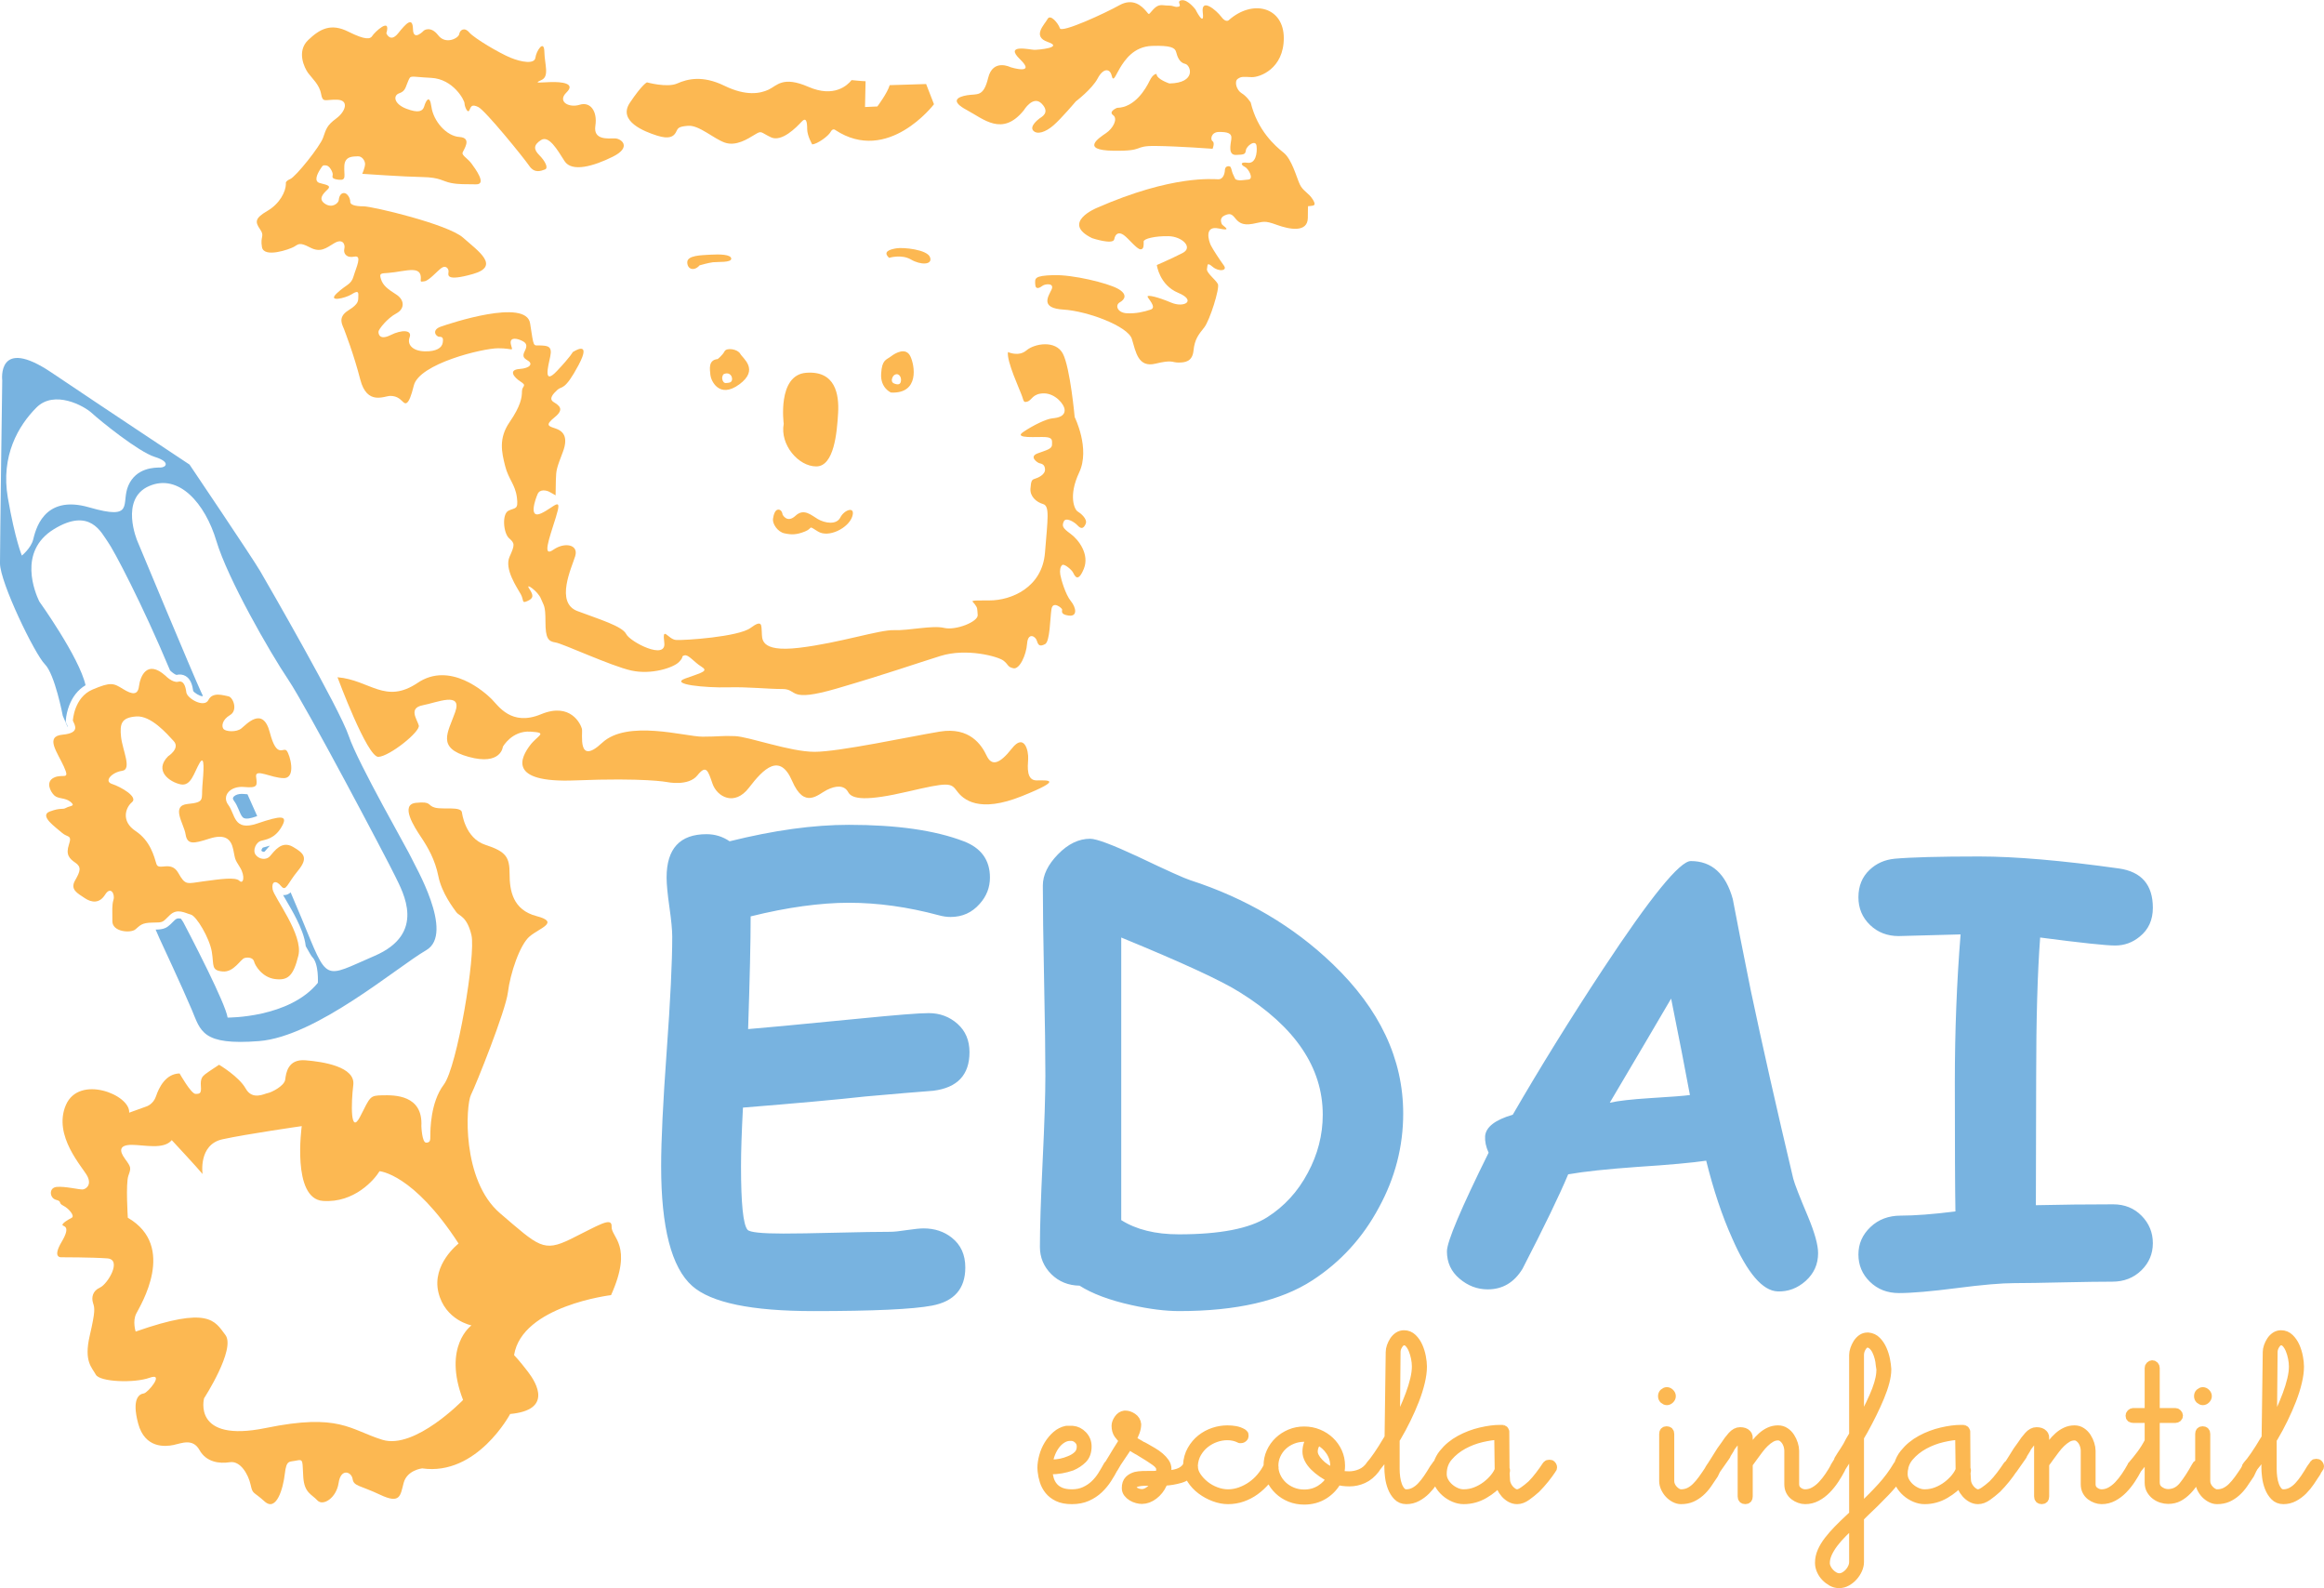 <?xml version="1.0" encoding="UTF-8"?>
<!DOCTYPE svg PUBLIC "-//W3C//DTD SVG 1.1//EN" "http://www.w3.org/Graphics/SVG/1.1/DTD/svg11.dtd">
<!-- Creator: CorelDRAW X8 -->
<svg xmlns="http://www.w3.org/2000/svg" xml:space="preserve" width="300px" height="205px" version="1.1" style="shape-rendering:geometricPrecision; text-rendering:geometricPrecision; image-rendering:optimizeQuality; fill-rule:evenodd; clip-rule:evenodd"
viewBox="0 0 12233437 8357375"
 xmlns:xlink="http://www.w3.org/1999/xlink">
 <defs>
  <style type="text/css">
   <![CDATA[
    .str0 {stroke:#FCB852;stroke-width:49360.3;stroke-linecap:round;stroke-linejoin:round}
    .fil3 {fill:none}
    .fil2 {fill:#FCB852}
    .fil1 {fill:#78B3E0}
    .fil4 {fill:#FCB852;fill-rule:nonzero}
    .fil0 {fill:#78B3E0;fill-rule:nonzero}
   ]]>
  </style>
 </defs>
 <g id="Capa_x0020_1">
  <g id="_2344319981568">
   <path class="fil0" d="M5003914 4825067c-20036,0 -41033,-3039 -63078,-9202 -161970,-43540 -319889,-65585 -473172,-65585 -74873,0 -155360,6129 -241496,17907 -86102,11795 -177903,29736 -274787,53841 0,133282 -4618,330654 -13323,593165 55868,-4086 251712,-22525 587019,-55369 191191,-18955 312747,-28707 363480,-28707 58958,0 109726,18989 151738,56400 42064,37445 63078,87166 63078,149162 0,119478 -63576,187175 -190711,203039 -79989,6163 -199982,15898 -358896,30268 -142501,15864 -356287,35351 -642886,58408 -6678,127187 -10250,229685 -10250,308129 0,196377 11280,308163 34338,334791 10765,13323 74341,19985 189183,19985 62048,0 155841,-1511 280967,-4601 125075,-3091 218885,-4619 280933,-4619 19968,0 49721,-3090 88694,-9219 38956,-5649 68178,-8688 87149,-8688 57962,0 107666,16396 148699,49172 47128,37462 70753,89243 70753,156390 0,112267 -58477,178933 -175895,200961 -99922,18954 -307579,28706 -623399,28706 -326069,0 -538808,-44072 -638301,-132268 -109176,-96901 -163516,-307579 -163516,-630610 0,-134294 9735,-335805 29222,-604943 19469,-268657 29204,-469601 29204,-602916 0,-35368 -5099,-87132 -14868,-155326 -9735,-68710 -14834,-120491 -14834,-155893 0,-152270 70220,-228105 210180,-228105 44090,0 84591,12276 121504,37411 115889,-28706 226628,-50751 331169,-65104 104592,-14370 203021,-21530 296333,-21530 252261,0 453754,28707 604994,86634 91733,34870 137883,98961 137883,190694 0,52313 -17925,98463 -53807,138415 -40502,46149 -91252,69207 -153301,69207zm678803 1940538c-58940,-1030 -108713,-21015 -148664,-60520 -40021,-39969 -60005,-87664 -60005,-143531 0,-100489 4635,-250699 14353,-450647 9752,-200480 14387,-350690 14387,-450629 0,-111271 -2077,-277877 -6696,-500385 -4601,-222010 -6661,-389148 -6661,-500385 0,-54871 26646,-109708 79457,-164047 53309,-54855 109709,-82033 169714,-82033 33307,0 116370,31282 249668,93278 154828,73843 247111,115357 276332,124594 293243,94858 543427,242509 750586,441427 247625,237376 371172,499887 371172,786949 0,173319 -42562,338397 -127685,494238 -85105,159430 -201991,287097 -350123,383482 -166159,108181 -399895,162005 -701397,162005 -73259,0 -157369,-10748 -252209,-31796 -115340,-25616 -206112,-59971 -272229,-102000zm844379 -1543664c-96884,-61550 -305553,-157421 -624962,-288676l0 1487298c38974,24603 84093,43609 134329,55885 50734,12808 107151,18971 169181,18971 216362,0 371688,-30268 465532,-90256 89192,-56880 160460,-134294 212722,-232723 52828,-97931 78976,-200463 78976,-306600 0,-248124 -145076,-462957 -435778,-643899zm2830018 1573898c-78976,-3090 -158948,-96351 -238903,-279388 -53344,-118447 -98463,-254304 -136904,-408617 -73826,10765 -194832,22045 -363481,32809 -157919,11280 -278907,24088 -362983,38974 -46149,110189 -126122,275799 -240432,497294 -44123,72298 -105141,108180 -183036,108180 -55387,0 -104610,-18988 -148699,-56399 -44055,-37445 -66117,-85106 -66117,-143566 0,-50751 73294,-224035 219434,-519356 -14387,-31247 -19984,-59988 -18473,-87114 4086,-48210 52828,-85655 145608,-112816 142536,-246098 300454,-501398 474735,-765935 250201,-379379 404479,-569077 462441,-569077 110224,0 184050,66650 220963,199948 20018,107168 51781,267627 94874,481928 60967,288625 135325,618300 223487,989970 7211,27693 32844,93811 76916,197888 35900,86136 53841,150725 53841,193784 0,58460 -21529,106653 -65138,146124 -43575,38973 -93313,57429 -148133,55369zm-560372 -1541106c-78427,134295 -186093,316851 -322997,548046 45120,-10250 114825,-17925 210215,-24105 112250,-6662 183020,-12276 211743,-16397 -24105,-130225 -56949,-299406 -98961,-507544zm2337291 -279405c-47677,0 -179414,-13855 -394745,-42063 -13855,184067 -21014,429100 -21014,734670l-1528 674184c133281,-3073 268640,-4601 407072,-4601 59971,0 109709,19984 149180,59971 39471,39986 59489,88178 59489,144578 0,55902 -20018,103562 -60520,143033 -40501,39471 -91252,59490 -152767,59490 -57430,0 -143034,1030 -257893,3588 -114310,2559 -200463,4069 -257892,4069 -67165,0 -168667,8739 -303493,26166 -135342,17426 -236363,26165 -304008,26165 -61550,0 -112301,-20019 -152802,-59490 -40484,-39471 -60486,-87664 -60486,-143531 0,-56417 21014,-104095 63576,-144596 42029,-39986 95355,-59988 159429,-59988 72796,0 168667,-7176 287646,-22044 -2060,-117916 -3090,-344544 -3090,-678786 0,-272211 10267,-532164 30251,-779274l-326087 8739c-59987,0 -110206,-19504 -150707,-58460 -40484,-38973 -61018,-87681 -61018,-145609 0,-58940 19486,-107150 58442,-144046 35918,-34355 79990,-53841 132269,-58958 85106,-7691 233787,-11829 445015,-11829 190196,0 435246,21049 735168,63078 119478,16929 178967,86136 178967,207125 0,64091 -23074,114842 -69241,151755 -37926,31264 -81020,46664 -129213,46664z"/>
   <path class="fil1" d="M838284 4935188l-18972 -43660c17942,-241 36621,-1460 52399,-9083 17959,-8687 33428,-26680 47747,-40467 8567,-8258 15864,-10713 27521,-8773 1923,309 3846,721 5786,1185l12242 18542c0,0 65687,124371 127392,250974 927,2111 1923,4206 3056,6266 50425,103717 97416,207554 102687,244432 0,0 324610,2953 475095,-182950 0,0 5906,-100352 -29496,-135771 -4258,-4241 -16276,-24397 -34252,-56949 -5374,-49412 -27573,-100781 -47729,-141265 -18182,-36535 -38750,-71611 -59336,-106824 -4120,-7039 -8275,-14079 -12327,-21169 2558,274 5185,326 7915,171 13065,-772 23281,-6404 31865,-14301 21581,50287 41137,96523 57790,136732 141643,342311 109177,315769 383637,197733 274443,-118053 150485,-333487 109176,-419056 -41308,-85586 -466253,-891181 -563634,-1035793 -97381,-144596 -318704,-531169 -377731,-728885 -59026,-197733 -197716,-357076 -354123,-289208 -156408,67868 -61962,289208 -61962,289208 0,0 301003,722996 336405,796753 1854,3863 4618,9735 8104,17254 -550,928 -1082,1889 -1614,2850 -13409,258 -42493,-17168 -48811,-27504 -4206,-29565 -12705,-62872 -40519,-78839 -14421,-8258 -30783,-9752 -46784,-5923 -8138,-515 -26114,-15057 -31540,-20586l-892 -944 -1013 -910 -1168 -1047 -1013 -2369c-144595,-345282 -295097,-631538 -327546,-675782 -32466,-44278 -91493,-182967 -283302,-64915 -191827,118019 -97399,336389 -76711,379860 0,0 211005,294084 243712,441152 -40708,24071 -69071,62151 -86188,107030 -8756,22955 -16293,52949 -17495,77758l-412 8653 3468 7932c1442,3296 5271,10576 7623,16259 -601,206 -1219,429 -1871,618l-24878 -57258c0,0 -41308,-218421 -94445,-271559 -53138,-53120 -236140,-430954 -236140,-531306 0,-100368 11812,-962259 11812,-962259 0,0 -29513,-236140 259747,-41308 289277,194797 726120,484057 726120,484057 0,0 330602,489997 371910,560836 41326,70838 419142,726120 466373,867814 47232,141677 318791,613939 330586,643452 11812,29530 230233,395535 76761,484074 -153506,88557 -578537,454561 -879626,478186 -301072,23624 -306978,-53121 -354209,-165284 -47214,-112181 -171190,-377834 -171190,-377834zm582382 -485602c-11915,4000 -23280,6369 -36569,10249 -3743,2318 -8653,12121 -8052,16723 3863,4790 13409,8447 18044,3193 9306,-10542 17409,-20637 26577,-30165zm-66786 -155447c-17135,-38578 -34303,-77036 -51249,-114910 -7108,-344 -14061,-945 -20603,-1563 -13924,-1305 -29667,155 -42166,6936 -5168,2782 -11881,7864 -13392,13941 -1305,5237 2009,10954 5013,14937 10679,14096 17890,29822 24724,46013 4961,11812 12481,32140 21649,41136 14199,13907 48897,2747 64160,-2455l11864 -4035zm-1238746 -1371151c0,0 47197,-38355 59009,-82617 11795,-44278 50167,-241977 295097,-171155 244930,70838 165267,-20672 206575,-115083 41308,-94445 138690,-94445 168203,-94445 29496,0 56073,-29513 -29513,-56074 -85569,-26543 -289191,-191809 -330517,-230165 -41291,-38355 -197698,-123958 -292127,-29513 -94445,94429 -188874,253789 -150501,475130 38355,221305 73774,303922 73774,303922z"/>
   <path class="fil2" d="M2431651 4274550c0,0 14748,135736 123942,171155 109176,35402 126894,64916 126894,153438 0,88539 17701,188874 141643,221340 123941,32449 17701,61962 -35402,106241 -53138,44261 -103288,197698 -115100,295080 -11812,97381 -168220,486907 -194763,540044 -26560,53120 -50167,448535 153438,622644 203639,174109 227246,206558 371824,135753 144613,-70821 218387,-120988 215434,-64932 -2953,56073 115083,97381 -2953,360030 0,0 -469206,56073 -510531,315751 0,0 26577,26560 73792,88540 47231,61962 126877,200668 -94429,221323 0,0 -174126,327546 -463300,286238 0,0 -79680,8859 -97398,76727 -17701,67868 -17701,112129 -123942,61979 -106223,-50184 -138689,-44278 -144578,-82633 -5906,-38372 -61997,-59026 -73792,20654 -11812,79680 -82616,123942 -112129,91475 -29513,-32449 -67886,-38355 -73792,-120988 -5889,-82634 2953,-97382 -35402,-88522 -38355,8841 -53120,-5907 -61962,70821 -8876,76727 -44278,200669 -106241,144595 -61979,-56073 -61979,-35402 -73774,-88539 -11812,-53103 -53120,-126877 -109193,-118036 -56057,8860 -124405,-618 -159790,-64022 -35385,-63421 -94394,-35385 -137145,-26543 -42784,8842 -150433,19160 -185818,-113554 -35402,-132732 7366,-154846 29479,-157799 22114,-2953 112095,-112095 30973,-82599 -81106,29496 -262511,22131 -283148,-16224 -20654,-38338 -63422,-69311 -32449,-203519 30972,-134192 26543,-146004 17701,-174006 -8859,-28037 -2953,-63422 36861,-81123 39815,-17701 117984,-147480 38355,-153368 -79646,-5907 -241856,-5907 -241856,-5907 0,0 -50150,5907 1459,-81105 51609,-87011 7365,-79646 4429,-88488 -2953,-8842 30973,-29496 48674,-38355 17684,-8842 -14748,-48656 -44261,-63404 -29479,-14765 -4413,-22114 -38338,-30973 -33908,-8859 -39814,-63421 2953,-67851 42767,-4412 120920,14748 137144,13272 16225,-1460 48674,-22114 25084,-69311 -23607,-47180 -182882,-212344 -113554,-374589 69310,-162228 340663,-54562 333297,39832l89965 -32449c0,0 36861,-10319 51609,-54563 14748,-44244 50150,-117984 123873,-119460 0,0 60469,107665 84076,107665 23590,0 30955,-2953 28002,-41308 -2936,-38338 7383,-50133 22131,-61945 14748,-11795 73740,-50115 73740,-50115 0,0 104695,61927 140097,125332 35402,63421 98806,26560 116507,23607 17701,-2953 87012,-36879 91441,-70787 4430,-33926 13272,-109142 106172,-101777 92918,7383 263988,33943 252210,129796 -11812,95854 -16242,269877 36844,165164 53086,-104695 50150,-109125 115048,-110601 64881,-1477 215314,-2953 206455,162228 0,0 2953,86994 25084,86994 22113,0 22113,-13254 22113,-38338 0,-25066 0,-174006 70787,-266923 70804,-92918 169267,-686477 145677,-786794 -23607,-100335 -64915,-100335 -79680,-121006 -14748,-20654 -76727,-100335 -94429,-188857 -17701,-88522 -56056,-153455 -91475,-206575 -35419,-53103 -112129,-171156 -26560,-179998 85569,-8859 57996,14371 100746,25427 42785,11040 136441,-8120 141231,24741zm-1527508 1725069c0,0 138638,148939 162228,178435 0,0 -23590,-154845 104713,-182865 128302,-28019 417356,-69310 417356,-69310 0,0 -53893,381903 111374,393698 165250,11812 271490,-112130 298050,-156408 0,0 177045,11812 416086,380684 0,0 -141660,109176 -106241,256725 35420,147565 174109,174108 174109,174108 0,0 -153437,109194 -44278,392496 0,0 -253772,262631 -424928,209511 -171156,-53120 -225340,-141574 -613819,-61962 -388444,79594 -324593,-156408 -324593,-156408 0,0 168203,-259695 112130,-333452 -56074,-73792 -85587,-153455 -472160,-17718 0,0 -17701,-53121 2953,-94429 20655,-41308 216207,-353523 -44278,-504625 0,0 -11778,-179998 2970,-221306 14748,-41325 14748,-44278 -17701,-88539 -32466,-44262 -29530,-73775 35402,-73775 64916,0 168220,26543 210627,-24860z"/>
   <path class="fil2" d="M1776541 3563367c0,0 156391,421991 215417,419038 59026,-2953 221323,-132800 212464,-165249 -8842,-32466 -56056,-91493 20654,-106258 76727,-14748 209528,-73757 171156,35419 -38355,109194 -100335,188857 70821,236088 171156,47215 180015,-53137 180015,-53137 0,0 47231,-85569 144613,-79663 97381,5906 38355,17701 -2953,73791 -41326,56056 -126912,197699 239024,182934 365918,-14748 483954,8859 483954,8859 0,0 112146,23624 159360,-35402 47197,-59009 56074,-23607 79664,44278 23607,67851 115099,120972 191827,20637 76727,-100334 162296,-185921 227211,-35402 64916,150484 135754,70821 182951,47214 47232,-23607 91493,-26577 112147,11795 20654,38372 97381,47214 312798,-2953 215434,-50167 227246,-47197 259695,-2953 32466,44278 115083,118036 342329,26560 227212,-91475 129830,-82633 76710,-82633 -53103,0 -47197,-67868 -44261,-112130 2936,-44261 -20671,-138689 -85586,-56056 -64916,82634 -106241,94411 -132784,38355 -26560,-56073 -88522,-153437 -247883,-126894 -159361,26543 -528232,106240 -658063,106240 -129847,0 -345264,-79697 -419039,-82633 -73774,-2953 -79680,2936 -171155,2936 -91493,0 -395432,-91458 -528233,32483 -132800,123924 -100334,-50167 -106240,-73791 -5889,-23590 -59027,-141626 -215417,-76711 -156408,64933 -224276,-44261 -259678,-79680 -35419,-35419 -218387,-200669 -389543,-85569 -171156,115082 -250819,-14748 -421975,-29513z"/>
   <path class="fil2" d="M4680300 1356009c0,0 64915,-20637 115082,8876 50168,29513 115083,29513 100335,-11812 -14765,-41308 -141660,-53120 -177062,-47214 -35402,5906 -73774,17701 -38355,50150z"/>
   <path class="fil2" d="M3682604 1395411c0,0 45720,-13289 70787,-16242 25066,-2935 97330,2953 95870,-19160 -1476,-22113 -60468,-23590 -109142,-20654 -48673,2953 -123873,2953 -122396,41308 1459,38338 38338,45703 64881,14748z"/>
   <path class="fil2" d="M4125507 2229506c0,0 -35419,-256725 118036,-268538 153455,-11795 174109,112147 168203,212481 -5907,100335 -20655,280333 -115083,280333 -94428,0 -191810,-115083 -171156,-224276z"/>
   <path class="fil2" d="M4119601 2707571c0,0 23607,47214 67869,5906 44278,-41325 82633,-2936 118052,17718 35419,20637 97382,32449 118036,-8876 20654,-41291 82633,-61962 61962,-2936 -20654,59026 -123925,112129 -179998,76710 -56056,-35402 -23607,-17684 -67885,0 -44261,17718 -70581,18044 -108181,9924 -37600,-8104 -64160,-51627 -60468,-76693 3691,-25067 11812,-45704 25066,-47936 13289,-2214 22869,8121 25547,26183z"/>
   <path class="fil2" d="M3777719 1888705c0,0 25066,-19178 36140,-40553 11057,-21375 69311,-11795 82582,12534 13272,24345 101760,83337 -5150,161489 -106928,78153 -149712,-22130 -151893,-50150 -2215,-28002 -13288,-78152 38321,-83320zm30234 80384c0,0 -8842,11795 -5871,25805 2935,13993 10301,21375 21358,19899 11073,-1460 30972,0 30234,-22114 -738,-22130 -21375,-36878 -45721,-23590z"/>
   <path class="fil2" d="M4689863 2064943c0,0 -56039,-23590 -51610,-98807 4413,-75199 26526,-72263 51610,-91424 25066,-19177 78152,-48673 101759,-1493 23607,47214 50133,199106 -101759,191724zm13271 -88488c0,0 -22113,30972 4430,41308 26543,10318 35402,0 35402,-20654 0,-20654 -19040,-40587 -39832,-20654z"/>
   <path class="fil2" d="M3405482 432362c0,0 106224,29513 159344,5906 53120,-23607 132801,-44261 247883,11795 115100,56073 188857,41325 233118,20671 44261,-20671 73774,-73791 209528,-14765 135736,59026 206558,-8842 227229,-35419 0,0 59009,5906 73757,5906l-2953 135753 64932 -2953c0,0 53121,-70804 64933,-112129l191810 -5923 41308 106257c0,0 -241977,318705 -519373,135754 0,0 -13135,-11915 -24947,10198 -11812,22131 -69310,63405 -96591,65620 0,0 -26543,-44966 -26543,-81106 0,-36140 -4430,-65619 -30235,-37600 -25804,28020 -103974,108387 -160751,81106 -56777,-27299 -47197,-36862 -84797,-14010 -37599,22852 -98806,62683 -157798,42029 -59009,-20637 -135685,-92900 -193201,-88470 -57515,4412 -53103,14713 -64880,35367 -11813,20654 -33926,36879 -98807,16225 -64898,-20637 -207948,-75217 -143050,-172547 64881,-97312 90084,-107665 90084,-107665z"/>
   <path class="fil2" d="M5662956 532713c0,0 85586,-64932 115117,-121005 29496,-56056 64915,-53121 73774,-14765 8842,38389 20654,-2936 44261,-41291 23607,-38373 70804,-112147 168186,-115100 97398,-2953 121005,8859 126894,32466 5906,23607 17718,56056 47214,61962 29514,5906 61980,100352 -82616,103288 0,0 -67851,-22114 -67851,-50133 0,0 -17701,-2953 -36861,36861 -19178,39815 -76693,140115 -171070,141591 0,0 -47214,19178 -20654,38338 26543,19178 0,69311 -36862,94394 -36878,25067 -137161,89948 36862,92901 174023,2936 100283,-26526 224173,-25067 123873,1477 299372,14748 299372,14748 0,0 13289,-30989 0,-39831 -13271,-8842 -7365,-48657 33908,-48657 41309,0 69311,4413 64898,36862 -4429,32449 -17683,85535 25067,84075 42785,-1476 48691,-2953 51627,-25083 2935,-22114 51626,-58992 56056,-22114 4395,36879 -4430,94377 -47215,88471 -42750,-5889 -33908,12551 -14748,21410 19178,8824 50151,64142 18423,67078 -31677,2970 -43489,5906 -57499,2215 -14009,-3691 -10335,-5151 -21392,-27264 -11057,-22131 -8842,-41308 -19160,-44261 -10336,-2936 -24346,755 -25084,19177 -721,18422 -8842,48657 -33908,48657 -25067,0 -240381,-25050 -640036,150433 0,0 -191741,78169 -25084,159275 0,0 110602,36861 116508,5888 5889,-30955 25066,-39797 50133,-22113 25083,17718 69327,75217 88488,75217 19177,0 16224,-26543 16224,-41291 0,-14748 60469,-29496 131256,-28020 70787,1477 131255,58992 73740,88488 -57516,29496 -135685,63404 -135685,63404 0,0 13271,104713 112095,146021 98806,41274 32432,81088 -36879,51609 -69310,-29496 -122413,-41290 -123873,-32449 -1476,8842 51610,57516 16208,69328 -35368,11778 -78153,22113 -126826,19160 -48657,-2935 -61928,-42767 -35385,-57515 26543,-14748 42750,-42768 -11812,-72264 -54546,-29496 -234475,-73740 -337711,-70786 -103235,2953 -97329,17701 -95870,48673 1476,30955 25084,17684 38338,7365 13288,-10335 64898,-16224 47214,20655 -17701,36878 -60468,97312 63404,104712 123890,7348 339187,86994 359841,154828 20654,67834 32449,151927 123873,129796 91458,-22113 85552,-5906 120954,-5906 35385,0 73740,-4429 79629,-63421 5906,-58975 26543,-84059 56039,-120920 29496,-36879 82582,-206455 72281,-228585 -10336,-22131 -61962,-59748 -57533,-79646 4430,-19899 -2215,-38338 30234,-11057 32449,27281 78891,20637 58992,-6627 -19915,-27316 -57532,-84093 -68572,-106189 -11057,-22131 -37617,-106172 41291,-89227 78891,16963 19899,-14009 16207,-22851 -3674,-8877 -13271,-33188 14748,-45721 28037,-12550 37617,-7382 54563,13255 16963,20654 35402,41308 92935,30972 57498,-10318 58236,-19899 126825,5185 68573,25049 162211,42012 163688,-36157 1476,-78153 -2198,-59714 10335,-62667 12534,-2953 39077,2953 16208,-33925 -22852,-36862 -52348,-44244 -69311,-81106 -16962,-36878 -41291,-131272 -84796,-165919 -43506,-34646 -137660,-116387 -173062,-263953 0,0 -20139,-32466 -47420,-48691 -27281,-16224 -40553,-61927 -20654,-75954 19933,-14010 30972,-10319 73019,-8842 42029,1476 169164,-43540 169164,-205854 0,-162314 -162314,-206575 -289208,-94446 0,0 -14903,16414 -39969,-17512 -25084,-33908 -107649,-103236 -97330,-22130 10318,81122 -38338,-16225 -38338,-16225 0,0 -39832,-53086 -72281,-48673 -32432,4429 4430,29513 -17684,33942 -22130,4395 -20654,-5906 -53103,-5906 -32449,0 -48673,-11795 -78169,19178 -29496,30972 -19161,32432 -39815,8842 -20637,-23590 -66357,-70804 -140097,-29496 -73740,41308 -303802,147480 -312644,120919 -8859,-26525 -50150,-76675 -64898,-48656 -14731,28020 -84076,91441 1476,120937 85535,29496 -50150,41274 -70769,41274 -20654,0 -162245,-33891 -75217,50150 86994,84058 -50150,41308 -50150,41308 0,0 -92900,-47197 -118001,56039 -25049,103236 -57515,82582 -110601,91424 -53086,8842 -89965,30972 -1477,78169 88488,47197 186573,140836 299390,1477 0,0 49394,-82582 95115,-34647 45703,47901 -2953,70049 -12534,77397 -9597,7383 -53103,42029 -32449,64177 20655,22096 64160,8104 105451,-27298 41291,-35385 118465,-126775 118465,-126775z"/>
   <path class="fil2" d="M383551 3791883c0,0 5906,-122396 103236,-163687 97330,-41291 110601,-33926 160751,-2953 50133,30972 78153,32449 84059,-14748 5906,-47180 39814,-144510 140114,-54562 0,0 36862,38337 66358,30972 29496,-7383 38338,23590 42767,56039 4413,32432 94377,84058 116508,39814 22113,-44244 79629,-23590 104712,-19160 25067,4430 51610,73723 8842,98806 -42767,25067 -45720,60452 -33925,73740 11794,13272 66374,17684 92900,-2953 26560,-20654 113571,-120937 150433,20637 36878,141574 70787,75217 88505,95871 17684,20637 51609,144510 -14765,144510 -66358,0 -151892,-53086 -146004,-7366 5906,45738 10542,60881 -62563,54030 -73104,-6833 -120301,46253 -83423,94910 36862,48673 26543,140114 151892,97347 125350,-42768 165181,-45721 128303,17701 -36862,63404 -84059,66357 -109142,73740 -25067,7348 -44227,48656 -28020,72246 16242,23590 54580,32466 76693,7382 22131,-25066 60469,-82581 119461,-48656 58992,33908 83526,57945 26543,126826 -56966,68881 -61928,112095 -88488,79629 -26543,-32449 -51610,-25067 -44244,17684 7382,42784 162228,238921 135685,348063 -26543,109142 -56039,132732 -123873,123890 -67851,-8859 -104712,-72281 -109142,-91441 -4430,-19178 -28020,-25084 -50133,-19178 -22130,5906 -56056,76693 -116507,70787 -60469,-5906 -44244,-30972 -56056,-103236 -11795,-72263 -81106,-188771 -110602,-196136 -29496,-7383 -70787,-35402 -110601,2953 -39832,38338 -32054,38784 -90514,39282 -58443,532 -65808,15280 -90875,35934 -25083,20637 -120937,13255 -120937,-42784 0,-56039 -2953,-84059 5889,-113555 8859,-29496 -14731,-73740 -44244,-26543 -29479,47180 -70787,42768 -107648,17701 -36861,-25083 -78152,-44244 -50150,-92917 28037,-48656 33925,-70787 1476,-92900 -32449,-22131 -51609,-42785 -33908,-95871 17684,-53086 -7383,-35402 -36879,-61928 -29496,-26560 -123872,-89964 -63404,-112095 60469,-22113 64881,-7365 85535,-19177 20637,-11778 51609,-7366 23590,-30956 -28020,-23607 -64898,-14765 -85535,-33943 -20654,-19160 -48656,-72246 -1477,-94359 47180,-22131 85535,17684 51610,-57516 -33908,-75216 -101760,-159275 -7366,-168117 94395,-8859 64899,-50150 54563,-73757zm501432 187312c0,0 64881,-41291 29496,-79663 -35402,-38321 -119461,-135668 -197630,-129762 -78170,5906 -87012,38338 -79629,107665 7365,69311 58992,171070 5889,178436 -53086,7365 -98807,54579 -53086,69327 45703,14731 138621,67834 104712,95837 -33925,28036 -59009,100300 19161,151909 78169,51627 97656,134724 109468,173096 11795,38355 76727,-20671 115082,47197 38356,67902 44262,56090 132801,44278 88522,-11795 168203,-23607 188857,-2953 20671,20671 32466,-23607 2953,-70821 -29513,-47214 -23607,-38372 -35419,-94429 -11795,-56073 -44262,-82633 -126895,-56073 -82616,26560 -115082,32466 -123941,-23607 -8842,-56073 -79664,-150502 11812,-159361 91475,-8842 70821,-23590 76727,-94428 5906,-70804 14748,-171156 -14748,-120971 -29513,50167 -44278,123941 -100334,112129 -56074,-11812 -141643,-70821 -65276,-147806z"/>
   <path class="fil2" d="M5305896 1851792c0,0 56074,26543 97399,-8859 41308,-35402 153438,-56073 191793,17718 38372,73774 61979,333453 61979,333453 0,0 82822,165781 23830,291148 -58975,125367 -23590,196136 -8842,204978 14748,8859 54563,39815 42785,66375 -11812,26560 -25101,26560 -42785,7382 -17683,-19194 -61945,-44244 -72263,-20654 -10319,23590 -7383,33926 35385,64898 42784,30956 101038,108387 70066,184342 -30956,75955 -47936,36861 -56056,20637 -8104,-16225 -47180,-48657 -57499,-40553 -10335,8121 -14027,28019 -10335,50871 3691,22869 27298,104730 55300,138638 28020,33926 36879,82582 -10301,76693 -47197,-5889 -33943,-25066 -35402,-32449 -1477,-7365 -48674,-47180 -56039,-1476 -7383,45720 -7383,171087 -33926,184341 -26542,13271 -35402,7383 -42784,-17701 -7366,-25049 -47180,-45703 -51610,14765 -4412,60451 -39814,137144 -72246,129762 -32432,-7366 -23607,-17684 -51626,-39815 -28020,-22113 -194660,-67833 -331805,-25049 -137161,42750 -282409,94411 -545075,171156 -262631,76727 -203604,2936 -286238,2936 -82616,0 -177044,-11812 -289174,-8842 -112164,2936 -312815,-14765 -221340,-47214 91493,-32467 120989,-38373 82634,-61980 -38356,-23607 -67869,-64932 -88540,-59026 -20654,5906 0,5906 -29513,35419 -29496,29513 -144579,67868 -250819,44261 -106241,-23607 -360030,-141642 -398385,-147548 -38372,-5906 -53137,-20672 -53137,-109177 0,-88539 -8842,-82650 -23590,-120988 -14748,-38372 -85569,-88540 -61962,-53138 23607,35420 23607,50168 -8859,64933 -32467,14765 -17719,-2953 -35420,-35419 -17684,-32449 -88522,-132784 -59009,-197716 29496,-64916 26560,-70822 -2953,-97382 -29513,-26560 -38355,-126877 -2953,-144595 35402,-17701 53103,-2953 44261,-70822 -8859,-67868 -44261,-94445 -61962,-165249 -17701,-70839 -35419,-144596 23607,-230182 59009,-85570 65104,-130655 65104,-161627 0,-30956 29513,-28020 -7365,-51610 -36862,-23590 -64898,-61945 -5889,-66374 58992,-4413 67817,-28003 48673,-41274 -19194,-13289 -38355,-19178 -20654,-53103 17684,-33909 5906,-45704 -22130,-57516 -28020,-11812 -60469,-13271 -50150,25067 10318,38355 13288,17701 -67817,17701 -81123,0 -415897,81122 -443916,196153 -28020,115031 -45721,97330 -60469,82582 -14748,-14748 -32449,-28019 -63421,-28019 -30956,0 -122397,51609 -157799,-85535 -35385,-137145 -78152,-244827 -85518,-265464 -7382,-20654 -36878,-61945 22114,-98807 58992,-36878 51626,-51626 53086,-76693 1476,-25083 -5906,-26543 -36862,-7365 -30972,19160 -128302,42767 -76693,-5906 51627,-48656 75217,-44244 88488,-89965 13255,-45703 47197,-112077 4413,-103236 -42751,8860 -58992,-17683 -53086,-41273 5906,-23607 -8842,-56056 -53086,-29496 -44244,26543 -72264,51609 -128303,22113 -56039,-29496 -60468,-16224 -84058,-2936 -23590,13255 -157798,60452 -168134,1460 -10319,-58992 16224,-56039 -10319,-94394 -26542,-38338 -27281,-57499 38338,-95854 65620,-38338 97347,-101021 98086,-143050 0,0 -6645,-12551 22851,-25067 29496,-12533 156322,-171070 172547,-216790 16224,-45721 19177,-64898 69327,-101777 50133,-36844 69311,-97312 4413,-98806 -64898,-1477 -75217,17718 -84059,-30956 -8859,-48656 -47197,-81122 -67851,-109142 -20637,-28019 -61928,-115030 0,-174022 61945,-58992 119461,-89965 210902,-44244 91441,45737 116490,39831 126826,22130 10318,-17701 100283,-103219 73740,-13271 0,0 20637,51609 61945,0 41291,-51610 76676,-89948 78152,-22114 1477,67834 57516,7366 57516,7366 0,0 35402,-26543 75216,25066 39814,51627 107683,14748 110619,-5906 2935,-20654 26525,-39814 53085,-8842 26561,30973 159275,109125 216791,132732 57515,23607 126843,35402 131238,0 4430,-35402 45738,-98824 47197,-30972 1494,67851 28020,129778 -16207,148956 -44244,19160 -5889,11795 50133,10318 56056,-1476 132732,5907 82582,54563 -50133,48673 13271,82582 69327,64898 56039,-17718 94377,33908 82599,110619 -11812,76675 66341,66340 101743,66340 35402,0 91423,45720 -8842,95870 -100300,50133 -216808,84042 -255146,23590 -38338,-60468 -82582,-137144 -123890,-110601 -41274,26543 -38338,50133 -8842,79629 29496,29496 50150,67834 29496,75216 -20654,7366 -54545,22131 -82582,-19160 -28019,-41308 -231538,-292007 -268417,-309708 -36861,-17701 -38338,0 -47180,17701 -8841,17684 -25066,-20654 -25066,-36861 0,-16225 -58992,-128320 -175499,-134209 -116508,-5906 -106189,-16224 -120937,16207 -14748,32467 -13272,53086 -47180,64898 -33926,11795 -28037,56039 36861,81123 64881,25066 86994,13254 94377,-11812 7365,-25067 28020,-70770 38338,2953 10336,73740 78187,153386 147480,157798 69310,4430 20654,67834 16224,82582 -4412,14748 28020,30990 47215,57516 19160,26560 82564,110618 23590,109142 -58992,-1477 -88488,1476 -132750,-7383 -44244,-8842 -56021,-29479 -150415,-30972 -94394,-1477 -315597,-16946 -315597,-16946 0,0 14748,-33925 14748,-51627 0,-17701 -16242,-42029 -38338,-40552 -22131,1476 -67834,-2936 -70804,49394 -2936,52382 14027,78908 -30217,73758 -44244,-5168 -29496,-16980 -30973,-30252 -1494,-13254 -16963,-43506 -34664,-44965 -17701,-1476 -16962,-1476 -31710,21375 -14748,22869 -33188,61207 -3692,70787 29496,9598 67851,11074 42047,35385 -25822,24345 -49412,50906 -11074,75234 38355,24328 70066,-5889 70787,-19916 755,-14010 8121,-37600 27281,-37600 19177,0 33925,29496 33187,45704 -721,16224 25084,24345 70804,24345 45704,0 443505,93999 523168,164820 79697,70822 197973,150039 51970,191347 -145986,41273 -129762,4412 -128303,-11813 1460,-16224 -14748,-36861 -38337,-19177 -23590,17701 -63405,64898 -88488,69328 -25067,4412 -19161,1459 -19161,-17701 0,-19178 -5906,-39832 -41308,-41291 -35385,-1477 -85535,11777 -128302,14748 -42751,2935 -50150,1476 -39815,33908 10319,32449 35402,51609 79629,79646 44244,28019 47197,75199 0,100283 -47180,25066 -91441,82582 -92900,94377 -1477,11812 4429,48673 63421,19177 58975,-29496 115014,-28019 100266,11795 -14748,39815 17701,72264 79646,73740 61945,1477 89965,-19177 94377,-44244 4429,-25066 0,-32432 -17684,-32432 -17701,0 -42767,-35402 7383,-53103 50133,-17701 449788,-150433 470425,-17701 20654,132732 14765,115048 53120,116508 38338,1476 64864,2953 53086,57532 -11812,54563 -38338,154846 35385,76676 73740,-78169 82599,-98806 82599,-98806 0,0 104678,-70787 30972,67851 -73757,138604 -88505,109125 -110618,129762 -22131,20654 -48674,47197 -20654,64881 28019,17718 58992,36878 5906,79646 -53086,42767 -32449,47197 2936,58992 35402,11795 72263,38338 39831,123872 -32449,85553 -35402,92918 -36861,147480 -1477,54563 -1477,81123 -1477,81123 0,0 -19177,-11812 -33925,-19195 -14748,-7365 -48674,-14713 -60469,11812 -11812,26561 -50150,134209 19178,101743 69310,-32432 113554,-97313 76693,20654 -36879,117984 -72281,212361 -13289,171087 58992,-41291 134209,-28037 115031,33925 -19160,61928 -106292,244656 11744,288934 118052,44261 236088,79680 256742,120989 20654,41308 212292,140148 200497,45754 -11795,-94359 19160,-17683 61928,-14713 42784,2936 328885,-16242 392290,-63439 63421,-47180 56056,-11778 58992,20654 2936,32449 -16225,109125 196136,84059 212378,-25067 424001,-95923 500728,-92969 76710,2953 200652,-26561 262631,-11813 61962,14766 179998,-32449 177045,-67868 -2936,-35419 0,-35419 -14748,-56073 -14748,-20654 -38355,-20654 76744,-20654 115065,0 277379,-67886 292144,-250836 14748,-182951 25376,-246029 -10009,-256348 -35402,-10318 -69328,-39814 -66357,-81105 2936,-41291 7365,-47197 22113,-51627 14748,-4412 56022,-20637 54562,-50133 -1459,-29478 -22130,-29478 -30972,-32449 -8842,-2953 -56039,-33908 -7365,-51609 48656,-17701 75199,-23607 75199,-45720 0,-22131 4429,-36879 -33908,-39815 -38356,-2936 -172564,10319 -117984,-26560 54562,-36844 122396,-69310 154845,-72246 32449,-2936 63421,-11812 63421,-42785 0,-30955 -50132,-88488 -109142,-88488 -58992,0 -64898,36879 -85517,42785 -20654,5889 -19195,2936 -29514,-28037 -10301,-30972 -82581,-184324 -74152,-232311z"/>
   <path class="fil3 str0" d="M5642405 7890796c30320,0 57086,-5185 80230,-15572 23160,-10387 43317,-23762 60502,-40106 17152,-16379 31917,-34132 44296,-53309 12379,-19161 23350,-37909 32930,-56280 807,-1596 1202,-3983 1202,-7193 0,-5597 -2799,-9975 -8379,-13169l-4790 0c-5597,0 -10387,1992 -14370,5992 -9580,17564 -19968,35316 -31144,53292 -11177,17959 -24346,34114 -39506,48502 -15177,14370 -32758,26148 -52725,35333 -19950,9168 -42716,13770 -68246,13770 -23951,0 -43918,-3400 -59885,-10182 -15967,-6781 -28740,-15966 -38321,-27538 -9580,-11589 -16568,-24569 -20963,-38939 -4378,-14370 -6987,-29136 -7777,-44296l0 -7193 15572 0c36724,0 73448,-6387 110172,-19161 22354,-9580 41308,-22147 56897,-37720 15555,-15572 23333,-37325 23333,-65275 0,-22337 -7572,-41514 -22749,-57481 -15177,-15950 -32724,-24758 -52674,-26355l-32346 0c-19160,4001 -36535,12791 -52107,26355 -15555,13563 -29118,29753 -40707,48501 -11572,18766 -20345,39111 -26337,61087 -6009,21942 -8979,42510 -8979,61670 0,2387 206,5185 583,8379 395,3193 601,5992 601,8378 1597,16774 5185,33943 10782,51489 5597,17581 14164,33548 25736,47918 11589,14371 26955,26148 46116,35334 19143,9185 43505,13769 73053,13769zm4769972 0c15967,0 32346,-5992 49103,-17976 16774,-11966 33136,-25135 49103,-39505 15967,-15984 31350,-33136 46098,-51506 14782,-18354 27367,-35523 37720,-51490 2404,-2403 3605,-5185 3605,-8378 0,-5597 -2798,-10387 -8395,-14387l1202 2403c-2387,-2403 -5185,-3588 -8379,-3588 -2403,0 -4996,395 -7777,1185 -2799,807 -4979,3210 -6593,7193l0 -1202c-10370,15967 -22560,33136 -36518,51490 -13975,18370 -27745,34337 -41308,47918 -16001,14370 -30749,26148 -44313,35333 -13580,9168 -24774,13770 -33548,13770 -7176,0 -14576,-2404 -22165,-7194 -7571,-4773 -14353,-10765 -20345,-17959 -5992,-7176 -10782,-15177 -14370,-23950 -3588,-8791 -5391,-17564 -5391,-26354l-2386 -43111c0,0 377,0 1184,0 790,0 1202,-395 1202,-1202l0 -4790c0,0 0,-395 0,-1202 0,-790 -807,-1579 -2386,-2386l-1202 -196411 0 -3589c-1597,-1579 -2387,-2781 -2387,-3588 0,-1597 -395,-2798 -1201,-3588 -1597,-807 -2799,-1202 -3606,-1202 -807,0 -1991,-807 -3588,-2386l-3588 0 -3606 0 -8395 0c-27917,0 -60864,4378 -98790,13168 -37908,8773 -74238,22543 -108970,41308 -34733,18766 -64074,43111 -88042,73071 -13735,17185 -23538,36260 -29375,57257 -1769,1151 -3142,2215 -4138,3211 -23951,40707 -52090,78839 -84436,114379 -32346,35522 -65671,69241 -99991,101192l-19161 17942 0 -382023 20362 -34733c16757,-30337 32535,-60468 47300,-90410 14766,-29943 27951,-58889 39506,-86823 11606,-27951 20568,-54099 26955,-78444 6387,-24346 9580,-46098 9580,-65259l0 -2403c-790,-14371 -3004,-30733 -6593,-49103 -3588,-18371 -9168,-36123 -16756,-53292 -7572,-17169 -17358,-31934 -29342,-44313 -11967,-12361 -26749,-19366 -44313,-20963l-3588 0c-11194,0 -21169,3211 -29942,9580 -8774,6387 -16156,14388 -22148,23951 -5992,9597 -10782,19761 -14370,30543 -3606,10765 -5408,20551 -5408,29359l0 420343 -19161 32329c-8773,18371 -18559,35522 -29341,51507 -10765,15967 -20946,31916 -30526,47900l2403 0c-4000,5597 -7194,10765 -9580,15573 -2404,4790 -5614,9957 -9580,15554 -2404,2404 -3606,5185 -3606,8396 0,2386 601,4979 1803,7778 1202,2798 3382,4584 6576,5391 2403,1596 4807,2386 7193,2386 3984,0 6593,-790 7778,-2386 1202,-1597 2610,-3589 4189,-5992l0 1201c22371,-34337 46322,-72658 71852,-114979l0 355686 -20363 19177c-21546,19951 -41909,39712 -61052,59267 -19177,19555 -36140,38922 -50905,58082 -14783,19161 -26337,38338 -34750,57499 -8378,19160 -12568,38303 -12568,57463l0 3606c0,11984 2799,24345 8396,37119 5580,12791 13186,24156 22749,34131 9580,9975 20379,18371 32346,25153 11966,6781 24328,10181 37119,10181l2403 0c13564,0 26732,-3588 39506,-10765 12773,-7194 23950,-16190 33530,-26972 9598,-10765 17375,-22732 23367,-35917 5992,-13169 8979,-26148 8979,-38922l0 -237118 8379 -5975 14370 -14387c38321,-35918 76264,-73449 113760,-112559 23951,-24981 45807,-50940 65534,-77861 1648,12826 5768,25204 12327,37137 8773,15967 19950,29942 33513,41909 13581,11983 28758,21546 45515,28740 16791,7177 33530,10782 50304,10782 38321,0 74238,-9786 107769,-29341 33565,-19573 60692,-42115 81432,-67680 824,11194 3828,22354 9013,33548 5185,11177 11967,21564 20345,31144 8379,9580 17959,17358 28741,23350 10765,5975 22165,8979 34131,8979zm-281431 -28740c-13580,0 -27143,-2988 -40724,-8980 -13563,-5992 -25736,-13769 -36518,-23349 -10782,-9580 -19555,-20568 -26354,-32947 -6799,-12379 -10164,-25341 -10164,-38922l0 -2403c0,-9787 824,-19178 2507,-28192l1081 -1734 -755 0 635 -3021c876,-1649 1322,-3434 1322,-5357l0 -52c5099,-19229 14267,-36586 27539,-52055 21547,-25135 47712,-46116 78427,-62872 30749,-16774 63284,-29136 97622,-37119 34337,-7984 64657,-12379 91011,-13169l2387 183226c-4773,13580 -13169,27744 -25135,42509 -11984,14766 -26354,28552 -43128,41326 -16757,12756 -35334,23143 -55679,31144 -20362,7983 -41720,11967 -64074,11967zm931717 28740c21564,0 41720,-4996 60468,-14971 18766,-9975 35934,-22955 51507,-38922 15589,-15967 29547,-33342 41926,-52107 12378,-18748 23349,-37308 32930,-55678l0 -5992c0,-3194 -2799,-8379 -8379,-15572l-5992 0c-2386,0 -4996,600 -7777,1802 -2816,1202 -4601,3795 -5408,7795 -9581,17564 -20157,34921 -31711,52073 -11589,17186 -23968,32741 -37153,46733 -13169,13959 -27333,25135 -42493,33514 -15177,8395 -31144,12585 -47918,12585 -13581,0 -26320,-4602 -38321,-13770 -11984,-9185 -17976,-21770 -17976,-37720l0 -176048c0,-10388 -1974,-21959 -5975,-34750 -4000,-12757 -9580,-24740 -16756,-35917 -7194,-11177 -16173,-20362 -26955,-27539 -10782,-7194 -22972,-10782 -36536,-10782 -15949,0 -30938,3193 -44896,9580 -13975,6387 -26955,14971 -38939,25753 -11949,10765 -23332,22938 -34114,36518 -10782,13581 -20963,27539 -30543,41927l-9581 15555 0 -85020c0,-3211 -206,-6799 -618,-10782 -377,-3984 -2575,-7984 -6575,-11984 -7177,-7984 -18766,-11967 -34716,-11967 -14370,0 -28139,7383 -41308,22148 -13203,14765 -25358,30955 -36552,48502l-21547 29942c-11177,17564 -21169,33548 -29942,47901 -8774,14388 -15160,24345 -19144,29942 -1613,1597 -2626,3400 -3004,5391 -395,2009 -601,3400 -601,4190 0,3193 206,5597 601,7193 378,1597 2592,3194 6593,4791 2403,1596 4773,2386 7176,2386 4001,0 8001,-1992 11967,-5975 12773,-18370 22749,-32552 29925,-42527 7211,-9975 12396,-17358 15589,-22148 3211,-4790 5203,-7777 5992,-8979 807,-1202 807,-1803 0,-1803 0,0 189,-412 584,-1201 429,-790 1820,-3194 4206,-7177l15555 -25152 -2403 0c13580,-18371 25169,-33119 34767,-44313 9563,-9580 16756,-14370 21546,-14370 5563,0 8774,0 9581,0 789,0 1596,807 2403,2386l0 128148 0 1202 0 179637c0,10387 5168,15572 15555,15572 9580,0 14370,-5185 14370,-15572l0 -172443c3984,-4790 8379,-10782 13186,-17976 4790,-7177 9958,-14370 15538,-21547 8825,-11984 17976,-24362 27556,-37136 9580,-12756 19761,-24345 30560,-34732 10765,-10370 21942,-18955 33531,-25737 11554,-6798 24139,-10181 37702,-10181 8001,0 15573,2387 22766,7177 7194,4790 13375,10988 18560,18559 5202,7589 9185,16173 11984,25754 2798,9580 4172,18765 4172,27556l0 176048c0,13564 2609,25342 7777,35317 5219,9975 11984,18164 20362,24551 8413,6387 17581,11383 27556,14971 9975,3588 19761,5391 29342,5391zm166468 -427537l85020 0 0 122139c-12756,24757 -26749,47317 -41909,67679 -15160,20362 -30732,39729 -46699,58082 -2386,2386 -3605,5185 -3605,8378 0,6387 1596,10370 4790,11984 1596,1580 3605,2593 6009,2988 2386,394 3966,601 4773,601 4000,0 7588,-1597 10782,-4791 23143,-27143 45119,-56296 65859,-87423l0 159275c0,15160 3211,28139 9598,38921 6386,10782 14370,19762 23950,26955 9580,7177 20173,12568 31728,16156 11606,3589 22543,5391 32947,5391 21547,0 40312,-4395 56279,-13168 15967,-8773 30956,-20362 44914,-34733 13958,-14370 26955,-31333 38904,-50905 11984,-19555 24346,-40106 37136,-61670 0,-1597 395,-3194 1202,-4791 790,-1596 1202,-3193 1202,-4790 0,-3983 -2816,-7983 -8378,-11983l1184 2403c-2386,-2403 -5185,-3588 -8378,-3588 -2404,0 -4979,395 -7778,1185 -2798,807 -4996,3210 -6592,7193 -24758,44708 -47901,80230 -69465,106584 -21564,26354 -48296,39523 -80230,39523 -15967,0 -31350,-5185 -46115,-15572 -14783,-10387 -22165,-24741 -22165,-43111l0 -338912 107785 0c3211,0 6404,-1202 9580,-3589 3194,-2403 4791,-5597 4791,-9597 0,-3983 -1597,-7571 -4791,-10782 -3176,-3176 -6369,-4790 -9580,-4790l-107785 0 0 -235916c0,-3984 -1391,-7572 -4172,-10765 -2799,-3211 -6198,-4790 -10182,-4790 -4000,0 -7588,1579 -10799,4790 -3176,3193 -4790,6781 -4790,10765l0 235916 -85020 0c-3983,0 -7571,1614 -10782,4790 -3193,3211 -4773,6799 -4773,10782 0,8791 5185,13186 15555,13186zm440723 427537c21547,0 40296,-3605 56280,-10782 15949,-7194 30732,-16757 44295,-28740 13598,-11967 25977,-25942 37119,-41909 11194,-15967 22766,-33136 34767,-51507l13151 -27539c2404,-2403 3606,-5185 3606,-8378 0,-2404 -601,-4395 -1786,-5992 -1202,-1597 -2215,-3210 -3004,-4790 -2387,-2404 -5203,-3605 -8379,-3605 -6404,0 -10387,2008 -12001,5991 -3966,4001 -6970,7795 -8962,11383 -1991,3589 -3794,6593 -5391,8980l2387 -2387c-13564,20757 -26149,39111 -37737,55078 -11572,15967 -23127,29530 -34716,40724 -11572,11177 -23744,19761 -36518,25753 -12791,5992 -27144,8980 -43111,8980 -6386,0 -13185,-2009 -20379,-5992 -7177,-4001 -13769,-9186 -19761,-15572 -5975,-6387 -10782,-13581 -14353,-21547 -3589,-7984 -5391,-16379 -5391,-25170l0 -247883c0,-10387 -5185,-15572 -15555,-15572 -9598,0 -14388,5185 -14388,15572l0 247883c0,12001 2782,23968 8396,35952 5580,11966 12567,22336 20946,31127 8361,8790 17958,15967 28740,21547 10782,5614 21358,8395 31745,8395zm-74255 -520953c5580,0 10765,-2386 15572,-7176 4773,-4807 7177,-9975 7177,-15589 0,-5580 -2404,-10765 -7177,-15555 -4807,-4790 -9992,-7194 -15572,-7194 -4790,0 -9975,2404 -15572,7194 -3983,3983 -5992,9168 -5992,15555 0,6386 2009,11606 5992,15589 5597,4790 10782,7176 15572,7176zm423949 520953c19968,0 38527,-4584 55679,-13769 17169,-9186 32741,-20774 46733,-34733 13941,-13975 26715,-29547 38304,-46716 11572,-17169 22560,-33720 32930,-49704l-1202 0c2403,-3983 4584,-7571 6593,-10764 1991,-3194 4189,-6387 6592,-9581 2387,-2403 3589,-5185 3589,-8378 0,-5597 -2782,-10387 -8396,-14370 -2386,-807 -4790,-1202 -7176,-1202 -2404,0 -4997,395 -7778,1202 -2798,789 -4601,3193 -5391,7176l1202 -2403 -15572 21564c-10370,17563 -20946,34337 -31728,50287 -10782,15984 -21976,30148 -33548,42527 -11555,12379 -24122,22165 -37720,29342 -13580,7193 -27933,10782 -43111,10782 -11176,0 -20551,-4190 -28139,-12585 -7589,-8379 -13787,-18954 -18560,-31728 -4790,-12774 -8189,-26955 -10181,-42527 -1991,-15555 -2987,-30526 -2987,-44897l0 -155686 8378 -13186c17564,-29530 34527,-61069 50888,-94600 16362,-33531 30939,-66666 43712,-99390 12774,-32741 22749,-64280 29943,-94617 7193,-30338 10782,-57481 10782,-81432 0,-14370 -1803,-31144 -5409,-50305 -3588,-19160 -9151,-37324 -16756,-54493 -7589,-17152 -17564,-31745 -29943,-43712 -12361,-11967 -26955,-17959 -43694,-17959 -11177,0 -21152,2988 -29960,8980 -8790,5992 -16156,13563 -22130,22748 -5992,9186 -10782,18972 -14371,29342 -3588,10387 -5408,19967 -5408,28740l-5992 449102 -8378 17958 0 -2386c-18354,31127 -35522,58271 -51507,81431 -15949,23144 -29530,40725 -40707,52691 -2386,2404 -3588,5185 -3588,8396 0,4773 1580,7966 4790,9580 2404,3983 5992,5975 10782,5975 3193,0 6782,-1992 10782,-5975 11967,-14370 24345,-29942 37119,-46716 12774,-16757 25152,-34715 37119,-53876l3588 -4807 -1184 95819c0,14353 1184,31127 3588,50287 2386,19161 6988,37531 13786,55095 6765,17564 16156,32535 28123,44914 11984,12361 27178,18559 45514,18559zm-55077 -776047c0,-13563 4361,-26937 13151,-40123 8808,-13169 18783,-19761 29960,-19761 10370,0 19555,4395 27538,13185 8001,8791 14766,19968 20363,33531 5580,13580 9992,28346 13151,44313 3211,15967 4790,31144 4790,45514 0,19950 -2970,42510 -8962,67645 -5992,25152 -14164,51695 -24551,79646 -10388,27951 -22165,56485 -35334,85621 -13168,29153 -27350,57687 -42510,85638l0 -2387 -1184 3589 3588 -396411zm-6427465 590418l-21547 0 2403 -10782c2387,-16757 6954,-33342 13770,-49686 6781,-16379 15160,-30939 25135,-43729 9992,-12757 21564,-23144 34732,-31127 13186,-8001 26955,-11984 41326,-11984l5992 0c13563,0 25942,5185 37119,15572 11176,10370 16773,23161 16773,38321 0,19177 -5785,34543 -17357,46115 -11589,11572 -26560,20963 -44914,28140 -30337,12790 -61498,19160 -93432,19160zm474253 184427c20757,0 41137,-7571 61070,-22748 19984,-15178 35127,-34338 45531,-57481l8362 -15590 3605 0c28741,-1579 56674,-6369 83818,-14370 27144,-7966 49103,-24723 65894,-50287 0,-1597 378,-2988 1185,-4190 789,-1201 1201,-2197 1201,-2987 0,-5597 -2815,-10387 -8395,-14387l1202 2403c-2404,-2403 -5185,-3588 -8379,-3588 -5580,0 -11177,3588 -16774,10782 -11177,16757 -26937,28552 -47300,35316 -20362,6782 -42527,10181 -66460,10181l2386 -4790c790,-3983 1580,-8189 2404,-12567 790,-4413 1185,-9375 1185,-14972 0,-11983 -3589,-23160 -10782,-33530 -7160,-10387 -16156,-20174 -26955,-29342 -10765,-9185 -22921,-17769 -36501,-25753 -13581,-7983 -26749,-15572 -39523,-22766l-13185 -7176 1201 2403c-2403,-1596 -5167,-3399 -8378,-5408 -3193,-1974 -5992,-3777 -8396,-5374 -6369,-3193 -14353,-7794 -23933,-13786 -9597,-5975 -16362,-10559 -20362,-13752 8773,-14388 15572,-28552 20362,-42528 4790,-13975 7177,-26542 7177,-37719 -1614,-15160 -8774,-26938 -21547,-35317 -12774,-8395 -25152,-12601 -37136,-12601l-3606 0c-12756,1613 -23349,8601 -31728,20980 -8378,12361 -12567,23744 -12567,34131 0,17564 4000,32123 11966,43712 8001,11572 17959,22543 29943,32930l-9580 14370c-4001,6387 -8379,13375 -13169,20946 -4790,7589 -9168,14576 -13185,20963 -3966,6387 -7383,11984 -10164,16774 -2799,4790 -5786,9769 -8980,14971 -3210,5185 -6987,11383 -11383,18560 -4395,7176 -10181,16774 -17357,28740l1184 -1202c-2386,2404 -3588,5185 -3588,8396 0,2386 601,4979 1803,7778 1202,2798 3382,4584 6576,5391l5991 0c3984,0 8774,-2799 14371,-8396 11966,-21547 24757,-41909 38320,-61069 6404,-9581 12980,-19350 19762,-29325 6781,-9992 13374,-19778 19778,-29358l3589 -7194c10352,8001 20345,14971 29925,20963 9597,5992 19950,11778 31144,17375l-1202 0c33531,19950 60091,36930 79646,50888 19573,13976 29342,27762 29342,41325 0,3984 0,7572 0,10782 0,2387 -412,5580 -1202,9581l-5992 11966 -27539 2387 -17958 0c-15967,0 -30561,206 -43712,601 -13169,412 -24964,1802 -35334,4189 -14370,4017 -26148,10593 -35333,19761 -9185,9185 -13769,22955 -13769,41325 0,9581 2781,17976 8395,25153 5563,7193 12568,13374 20963,18559 8379,5185 17358,8979 26938,11383 9563,2404 17942,3588 25135,3588zm0 -28740c-11984,0 -23761,-2988 -35333,-8980 -11572,-5991 -17358,-12996 -17358,-20963 0,-16756 9580,-27538 28741,-32346 9597,-2386 20362,-3777 32346,-4189 11966,-395 24740,-601 38321,-601l33513 0 -1202 3606c-8773,18353 -20534,33530 -35316,45514 -14765,11967 -29341,17959 -43712,17959zm-104180 -358073c0,-5597 1786,-10782 5374,-15572 3605,-4790 7400,-7588 11383,-8378l5992 0c4790,0 9580,1785 14370,5391 4807,3588 7194,7365 7194,11366l0 5992c0,6386 -1614,13769 -4790,22147 -3211,8379 -7194,17770 -11984,28157l0 -1202 -3606 3589 -7176 -7194c-6387,-6370 -10782,-13375 -13169,-20946 -2403,-7589 -3588,-15383 -3588,-23350zm46716 71852l0 1202c-1631,-807 -1631,-1202 0,-1202zm510154 316163c26337,0 51489,-4189 75457,-12567 23933,-8396 46098,-19968 66460,-34733 20345,-14782 38905,-31951 55679,-51506 16756,-19556 30749,-40519 41926,-62872 1597,-1597 2386,-3984 2386,-7177 0,-5597 -2798,-10387 -8395,-14387l-5992 0c-2387,0 -5168,600 -8379,1802 -3176,1202 -5562,3795 -7193,7795 -10353,20740 -22921,39917 -37703,57464 -14765,17581 -31350,32741 -49704,45532 -18353,12756 -38114,22937 -59283,30526 -21152,7588 -42922,11383 -65259,11383 -20757,0 -41926,-3984 -63473,-11967 -21547,-8001 -41137,-18989 -58700,-32947 -17547,-13958 -32123,-29736 -43695,-47317 -11589,-17547 -17375,-35917 -17375,-55078l0 -3588c1597,-24757 8173,-46905 19762,-66460 11571,-19573 25753,-35952 42510,-49120 16791,-13169 35350,-23350 55712,-30526 20345,-7194 40914,-10782 61671,-10782 24740,0 47094,5167 67061,15572l4790 0c5597,0 10370,-2799 14370,-8396 790,-1579 1185,-3983 1185,-7176 0,-3984 -790,-6593 -2369,-7778 -1614,-1202 -3623,-2610 -5992,-4189 -11194,-6387 -23367,-10782 -36553,-13186 -13168,-2386 -27332,-3588 -42492,-3588 -23968,0 -47901,3983 -71869,11967 -23933,8000 -45703,19761 -65276,35333 -19538,15572 -35917,34939 -49085,58099 -13169,23144 -20551,49481 -22148,79028l0 7194c0,23950 6782,46510 20345,67645 13563,21169 30749,39540 51506,55095 20757,15572 43506,27950 68264,37136 24740,9185 48707,13769 71851,13769zm639486 -93415c24758,0 48708,-5185 71886,-15572 23143,-10370 44295,-27934 63456,-52691 1596,-1597 2592,-3589 3004,-5992 395,-2387 584,-3983 584,-4790 0,-2387 -189,-4584 -584,-6576 -412,-2009 -2609,-3812 -6610,-5391l1202 1185c-2386,-1580 -5185,-2387 -8378,-2387 -4773,0 -8774,1597 -11967,4790 -14370,20757 -31745,35522 -52107,44313 -20345,8790 -41291,13168 -62872,13168 -8791,0 -17375,-395 -25736,-1201 -8379,-790 -17375,-2387 -26938,-4791 4773,-15160 7176,-31127 7176,-47901 0,-25530 -5013,-49291 -14971,-71233 -9975,-21976 -23555,-41136 -40724,-57498 -17169,-16379 -37325,-29342 -60486,-38922 -23126,-9580 -47901,-14370 -74238,-14370 -26337,0 -50888,4790 -73654,14370 -22766,9580 -42699,22543 -59885,38922 -17151,16362 -30732,35522 -40707,57498 -9992,21942 -14988,45703 -14988,71233 0,25548 4996,49103 14988,70650 9975,21581 23556,40536 40707,56897 17186,16362 37119,29136 59885,38321 22766,9186 47317,13770 73654,13770 39128,0 73843,-9581 104198,-28741 30320,-19160 53498,-44295 69447,-75457 19161,5597 40725,8396 64658,8396zm-238303 65876c-22354,0 -43317,-4000 -62872,-11983 -19572,-7984 -36535,-18766 -50905,-32329 -14371,-13581 -25736,-29359 -34132,-47317 -8378,-17959 -12568,-37325 -12568,-58083 0,-20739 4190,-40312 12568,-58682 8396,-18371 19761,-34321 34132,-47901 14370,-13564 31333,-24346 50905,-32329 19555,-8001 40518,-11984 62872,-11984 7984,0 15572,395 22766,1202 7159,807 14353,2781 21530,5992 -11160,8790 -18749,19349 -22749,31728 -3983,12378 -5975,24946 -5975,37737 0,12756 3400,25736 10181,38921 6765,13169 16156,25736 28123,37720 11984,11967 25753,23350 41325,34115 15572,10782 31745,20173 48519,28156 -12791,24741 -31951,45103 -57498,61087 -25547,15950 -54288,23950 -86222,23950zm161679 -149712c0,11177 -1992,23556 -6009,37137 -32724,-13581 -59078,-31145 -79028,-52691 -19968,-21564 -29943,-41137 -29943,-58683 0,-11177 2215,-21959 6576,-32346 4412,-10370 12585,-18749 24569,-25153 24740,12791 44913,30938 60468,54511 15589,23521 23367,49275 23367,77225zm376031 177251c19984,0 38544,-4584 55678,-13769 17169,-9186 32758,-20774 46716,-34733 13976,-13975 26749,-29547 38338,-46716 11572,-17169 22543,-33720 32913,-49704l-1185 0c2387,-3983 4584,-7571 6593,-10764 1975,-3194 4189,-6387 6576,-9581 2403,-2403 3588,-5185 3588,-8378 0,-5597 -2781,-10387 -8378,-14370 -2404,-807 -4790,-1202 -7194,-1202 -2386,0 -4996,395 -7777,1202 -2782,789 -4585,3193 -5374,7176l1184 -2403 -15572 21564c-10387,17563 -20946,34337 -31728,50287 -10782,15984 -21976,30148 -33548,42527 -11554,12379 -24139,22165 -37719,29342 -13564,7193 -27917,10782 -43111,10782 -11177,0 -20551,-4190 -28140,-12585 -7588,-8379 -13769,-18954 -18542,-31728 -4790,-12774 -8207,-26955 -10198,-42527 -2009,-15555 -2988,-30526 -2988,-44897l0 -155686 8396 -13186c17546,-29530 34509,-61069 50871,-94600 16379,-33531 30955,-66666 43712,-99390 12790,-32741 22765,-64280 29942,-94617 7177,-30338 10765,-57481 10765,-81432 0,-14370 -1786,-31144 -5374,-50305 -3588,-19160 -9168,-37324 -16774,-54493 -7589,-17152 -17564,-31745 -29942,-43712 -12362,-11967 -26938,-17959 -43695,-17959 -11160,0 -21169,2988 -29942,8980 -8791,5992 -16173,13563 -22165,22748 -5992,9186 -10765,18972 -14353,29342 -3589,10387 -5391,19967 -5391,28740l-6009 449102 -8379 17958 0 -2386c-18353,31127 -35505,58271 -51489,81431 -15967,23144 -29547,40725 -40707,52691 -2404,2404 -3606,5185 -3606,8396 0,4773 1597,7966 4808,9580 2386,3983 5974,5975 10764,5975 3194,0 6782,-1992 10765,-5975 11984,-14370 24363,-29942 37119,-46716 12791,-16757 25170,-34715 37154,-53876l3571 -4807 -1202 95819c0,14353 1202,31127 3588,50287 2421,19161 7005,37531 13804,55095 6781,17564 16156,32535 28139,44914 11967,12361 27127,18559 45498,18559zm-55078 -776047c0,-13563 4378,-26937 13169,-40123 8773,-13169 18782,-19761 29942,-19761 10387,0 19555,4395 27539,13185 7966,8791 14782,19968 20345,33531 5597,13580 10009,28346 13186,44313 3193,15967 4790,31144 4790,45514 0,19950 -2988,42510 -8980,67645 -5992,25152 -14181,51695 -24551,79646 -10404,27951 -22148,56485 -35333,85621 -13169,29153 -27350,57687 -42510,85638l0 -2387 -1185 3589 3588 -396411zm638319 776047c15950,0 32329,-5992 49086,-17976 16773,-11966 33135,-25135 49102,-39505 15967,-15984 31351,-33136 46116,-51506 14765,-18354 27350,-35523 37702,-51490 2404,-2403 3606,-5185 3606,-8378 0,-5597 -2799,-10387 -8396,-14387l1202 2403c-2386,-2403 -5185,-3588 -8395,-3588 -2370,0 -4979,395 -7761,1185 -2798,807 -4996,3210 -6593,7193l0 -1202c-10387,15967 -22542,33136 -36535,51490 -13958,18370 -27727,34337 -41291,47918 -15984,14370 -30749,26148 -44312,35333 -13581,9168 -24758,13770 -33531,13770 -7194,0 -14576,-2404 -22182,-7194 -7554,-4773 -14353,-10765 -20362,-17959 -5975,-7176 -10765,-15177 -14371,-23950 -3571,-8791 -5373,-17564 -5373,-26354l-2387 -43111c0,0 395,0 1185,0 807,0 1202,-395 1202,-1202l0 -4790c0,0 0,-395 0,-1202 0,-790 -807,-1579 -2387,-2386l-1219 -196411 0 -3589c-1579,-1579 -2386,-2781 -2386,-3588 0,-1597 -378,-2798 -1185,-3588 -1597,-807 -2798,-1202 -3605,-1202 -790,0 -1992,-807 -3606,-2386l-3571 0 -3588 0 -8379 0c-27968,0 -60897,4378 -98806,13168 -37926,8773 -74255,22543 -108988,41308 -34732,18766 -64091,43111 -88024,73071 -23950,29925 -35934,65653 -35934,107167l0 1202c0,17564 4412,34338 13185,50305 8774,15967 19968,29942 33531,41909 13563,11983 28741,21546 45497,28740 16791,7177 33548,10782 50305,10782 38321,0 74255,-9786 107786,-29341 33547,-19573 60674,-42115 81448,-67680 790,11194 3795,22354 8962,33548 5185,11177 11984,21564 20363,31144 8378,9580 17958,17358 28740,23350 10782,5975 22165,8979 34149,8979zm-281448 -28740c-13581,0 -27144,-2988 -40724,-8980 -13564,-5992 -25754,-13769 -36536,-23349 -10765,-9580 -19538,-20568 -26337,-32947 -6781,-12379 -10164,-25341 -10164,-38922l0 -2403c0,-35111 10765,-65259 32329,-90411 21564,-25135 47712,-46116 78445,-62872 30749,-16774 63267,-29136 97604,-37119 34321,-7984 64658,-12379 91012,-13169l2404 183226c-4791,13580 -13186,27744 -25153,42509 -11966,14766 -26354,28552 -43128,41326 -16756,12756 -35316,23143 -55678,31144 -20345,7983 -41720,11967 -64074,11967zm1143682 28740c21564,0 40330,-3605 56297,-10782 15967,-7194 30749,-16757 44312,-28740 13564,-11967 25942,-25942 37119,-41909 11177,-15967 22732,-33136 34733,-51507l13168 -27539c2404,-2403 3606,-5185 3606,-8378 0,-2404 -601,-4395 -1803,-5992 -1202,-1597 -2215,-3210 -3005,-4790 -2386,-2404 -5185,-3605 -8378,-3605 -6387,0 -10370,2008 -11984,5991 -3983,4001 -6970,7795 -8979,11383 -1992,3589 -3777,6593 -5391,8980l2403 -2387c-13563,20757 -26130,39111 -37719,55078 -11572,15967 -23161,29530 -34733,40724 -11589,11177 -23744,19761 -36518,25753 -12773,5992 -27161,8980 -43128,8980 -6387,0 -13186,-2009 -20362,-5992 -7177,-4001 -13769,-9186 -19744,-15572 -6009,-6387 -10799,-13581 -14388,-21547 -3588,-7984 -5373,-16379 -5373,-25170l0 -247883c0,-10387 -5203,-15572 -15573,-15572 -9597,0 -14370,5185 -14370,15572l0 247883c0,12001 2764,23968 8379,35952 5597,11966 12567,22336 20945,31127 8396,8790 17976,15967 28758,21547 10765,5614 21358,8395 31728,8395zm-74255 -520953c5614,0 10799,-2386 15589,-7176 4773,-4807 7177,-9975 7177,-15589 0,-5580 -2404,-10765 -7177,-15555 -4790,-4790 -9975,-7194 -15589,-7194 -4790,0 -9975,2404 -15555,7194 -4000,3983 -5975,9168 -5975,15555 0,6386 1975,11606 5975,15589 5580,4790 10765,7176 15555,7176zm728146 520953c21547,0 41720,-4996 60486,-14971 18765,-9975 35917,-22955 51489,-38922 15572,-15967 29547,-33342 41926,-52107 12379,-18748 23350,-37308 32930,-55678l0 -5992c0,-3194 -2799,-8379 -8379,-15572l-5992 0c-2386,0 -4996,600 -7794,1802 -2799,1202 -4584,3795 -5374,7795 -9597,17564 -20173,34921 -31745,52073 -11572,17186 -23951,32741 -37136,46733 -13169,13959 -27333,25135 -42493,33514 -15194,8395 -31161,12585 -47918,12585 -13581,0 -26354,-4602 -38304,-13770 -12001,-9185 -17993,-21770 -17993,-37720l0 -176048c0,-10388 -1974,-21959 -5974,-34750 -4001,-12757 -9598,-24740 -16757,-35917 -7194,-11177 -16173,-20362 -26955,-27539 -10782,-7194 -22955,-10782 -36535,-10782 -15950,0 -30938,3193 -44897,9580 -13975,6387 -26938,14971 -38939,25753 -11983,10765 -23349,22938 -34131,36518 -10765,13581 -20963,27539 -30526,41927l-9580 15555 0 -85020c0,-3211 -206,-6799 -601,-10782 -395,-3984 -2610,-7984 -6593,-11984 -7177,-7984 -18748,-11967 -34715,-11967 -14388,0 -28157,7383 -41326,22148 -13185,14765 -25341,30955 -36518,48502l-21564 29942c-11177,17564 -21169,33548 -29942,47901 -8773,14388 -15160,24345 -19161,29942 -1579,1597 -2592,3400 -2987,5391 -395,2009 -601,3400 -601,4190 0,3193 206,5597 601,7193 395,1597 2593,3194 6576,4791 2403,1596 4807,2386 7193,2386 3984,0 8001,-1992 11967,-5975 12774,-18370 22766,-32552 29943,-42527 7193,-9975 12378,-17358 15572,-22148 3193,-4790 5202,-7777 5992,-8979 789,-1202 789,-1803 0,-1803 0,0 188,-412 583,-1201 412,-790 1803,-3194 4207,-7177l15555 -25152 -2404 0c13580,-18371 25187,-33119 34750,-44313 9580,-9580 16773,-14370 21564,-14370 5562,0 8773,0 9580,0 790,0 1579,807 2386,2386l0 128148 0 1202 0 179637c0,10387 5185,15572 15572,15572 9581,0 14371,-5185 14371,-15572l0 -172443c3983,-4790 8378,-10782 13168,-17976 4807,-7177 9992,-14370 15572,-21547 8791,-11984 17959,-24362 27539,-37136 9580,-12756 19761,-24345 30543,-34732 10799,-10370 21959,-18955 33531,-25737 11572,-6798 24156,-10181 37720,-10181 8000,0 15572,2387 22766,7177 7176,4790 13374,10988 18559,18559 5202,7589 9185,16173 11967,25754 2815,9580 4206,18765 4206,27556l0 176048c0,13564 2593,25342 7777,35317 5185,9975 11967,18164 20363,24551 8395,6387 17563,11383 27556,14971 9975,3588 19744,5391 29324,5391zm285036 -760457c0,-15178 4395,-29548 13169,-43128 8773,-13564 18748,-20363 29942,-20363l1202 0c9580,807 18353,4791 26337,11967 8001,7194 14765,16379 20362,27556 5597,11177 10181,23556 13769,37136 3589,13563 5803,26732 6610,39523l3554 23950 -1184 20345c-3177,33531 -15555,74650 -37136,123358 -21547,48708 -47094,98995 -76625,150897l0 -371241zm-105382 1173607c-8790,0 -17581,-2386 -26354,-7176 -8790,-4791 -16757,-10971 -23950,-18560 -7194,-7589 -12980,-15967 -17358,-25152 -4395,-9186 -6610,-18165 -6610,-26938l0 -1202c0,-16757 4000,-33943 11984,-51489 7983,-17564 18765,-35351 32329,-53292 13563,-17976 29547,-36140 47901,-54494 18387,-18353 37943,-37119 58683,-56279l0 210764c0,9580 -2181,19366 -6593,29341 -4361,9993 -10164,18972 -17358,26955 -7194,7984 -15349,14560 -24551,19745 -9168,5202 -18560,7777 -28123,7777z"/>
   <path class="fil4" d="M5642405 7890796c30320,0 57086,-5185 80230,-15572 23160,-10387 43317,-23762 60502,-40106 17152,-16379 31917,-34132 44296,-53309 12379,-19161 23350,-37909 32930,-56280 807,-1596 1202,-3983 1202,-7193 0,-5597 -2799,-9975 -8379,-13169l-4790 0c-5597,0 -10387,1992 -14370,5992 -9580,17564 -19968,35316 -31144,53292 -11177,17959 -24346,34114 -39506,48502 -15177,14370 -32758,26148 -52725,35333 -19950,9168 -42716,13770 -68246,13770 -23951,0 -43918,-3400 -59885,-10182 -15967,-6781 -28740,-15966 -38321,-27538 -9580,-11589 -16568,-24569 -20963,-38939 -4378,-14370 -6987,-29136 -7777,-44296l0 -7193 15572 0c36724,0 73448,-6387 110172,-19161 22354,-9580 41308,-22147 56897,-37720 15555,-15572 23333,-37325 23333,-65275 0,-22337 -7572,-41514 -22749,-57481 -15177,-15950 -32724,-24758 -52674,-26355l-32346 0c-19160,4001 -36535,12791 -52107,26355 -15555,13563 -29118,29753 -40707,48501 -11572,18766 -20345,39111 -26337,61087 -6009,21942 -8979,42510 -8979,61670 0,2387 206,5185 583,8379 395,3193 601,5992 601,8378 1597,16774 5185,33943 10782,51489 5597,17581 14164,33548 25736,47918 11589,14371 26955,26148 46116,35334 19143,9185 43505,13769 73053,13769zm4769972 0c15967,0 32346,-5992 49103,-17976 16774,-11966 33136,-25135 49103,-39505 15967,-15984 31350,-33136 46098,-51506 14782,-18354 27367,-35523 37720,-51490 2404,-2403 3605,-5185 3605,-8378 0,-5597 -2798,-10387 -8395,-14387l1202 2403c-2387,-2403 -5185,-3588 -8379,-3588 -2403,0 -4996,395 -7777,1185 -2799,807 -4979,3210 -6593,7193l0 -1202c-10370,15967 -22560,33136 -36518,51490 -13975,18370 -27745,34337 -41308,47918 -16001,14370 -30749,26148 -44313,35333 -13580,9168 -24774,13770 -33548,13770 -7176,0 -14576,-2404 -22165,-7194 -7571,-4773 -14353,-10765 -20345,-17959 -5992,-7176 -10782,-15177 -14370,-23950 -3588,-8791 -5391,-17564 -5391,-26354l-2386 -43111c0,0 377,0 1184,0 790,0 1202,-395 1202,-1202l0 -4790c0,0 0,-395 0,-1202 0,-790 -807,-1579 -2386,-2386l-1202 -196411 0 -3589c-1597,-1579 -2387,-2781 -2387,-3588 0,-1597 -395,-2798 -1201,-3588 -1597,-807 -2799,-1202 -3606,-1202 -807,0 -1991,-807 -3588,-2386l-3588 0 -3606 0 -8395 0c-27917,0 -60864,4378 -98790,13168 -37908,8773 -74238,22543 -108970,41308 -34733,18766 -64074,43111 -88042,73071 -13735,17185 -23538,36260 -29375,57257 -1769,1151 -3142,2215 -4138,3211 -23951,40707 -52090,78839 -84436,114379 -32346,35522 -65671,69241 -99991,101192l-19161 17942 0 -382023 20362 -34733c16757,-30337 32535,-60468 47300,-90410 14766,-29943 27951,-58889 39506,-86823 11606,-27951 20568,-54099 26955,-78444 6387,-24346 9580,-46098 9580,-65259l0 -2403c-790,-14371 -3004,-30733 -6593,-49103 -3588,-18371 -9168,-36123 -16756,-53292 -7572,-17169 -17358,-31934 -29342,-44313 -11967,-12361 -26749,-19366 -44313,-20963l-3588 0c-11194,0 -21169,3211 -29942,9580 -8774,6387 -16156,14388 -22148,23951 -5992,9597 -10782,19761 -14370,30543 -3606,10765 -5408,20551 -5408,29359l0 420343 -19161 32329c-8773,18371 -18559,35522 -29341,51507 -10765,15967 -20946,31916 -30526,47900l2403 0c-4000,5597 -7194,10765 -9580,15573 -2404,4790 -5614,9957 -9580,15554 -2404,2404 -3606,5185 -3606,8396 0,2386 601,4979 1803,7778 1202,2798 3382,4584 6576,5391 2403,1596 4807,2386 7193,2386 3984,0 6593,-790 7778,-2386 1202,-1597 2610,-3589 4189,-5992l0 1201c22371,-34337 46322,-72658 71852,-114979l0 355686 -20363 19177c-21546,19951 -41909,39712 -61052,59267 -19177,19555 -36140,38922 -50905,58082 -14783,19161 -26337,38338 -34750,57499 -8378,19160 -12568,38303 -12568,57463l0 3606c0,11984 2799,24345 8396,37119 5580,12791 13186,24156 22749,34131 9580,9975 20379,18371 32346,25153 11966,6781 24328,10181 37119,10181l2403 0c13564,0 26732,-3588 39506,-10765 12773,-7194 23950,-16190 33530,-26972 9598,-10765 17375,-22732 23367,-35917 5992,-13169 8979,-26148 8979,-38922l0 -237118 8379 -5975 14370 -14387c38321,-35918 76264,-73449 113760,-112559 23951,-24981 45807,-50940 65534,-77861 1648,12826 5768,25204 12327,37137 8773,15967 19950,29942 33513,41909 13581,11983 28758,21546 45515,28740 16791,7177 33530,10782 50304,10782 38321,0 74238,-9786 107769,-29341 33565,-19573 60692,-42115 81432,-67680 824,11194 3828,22354 9013,33548 5185,11177 11967,21564 20345,31144 8379,9580 17959,17358 28741,23350 10765,5975 22165,8979 34131,8979zm-281431 -28740c-13580,0 -27143,-2988 -40724,-8980 -13563,-5992 -25736,-13769 -36518,-23349 -10782,-9580 -19555,-20568 -26354,-32947 -6799,-12379 -10164,-25341 -10164,-38922l0 -2403c0,-9787 824,-19178 2507,-28192l1081 -1734 -755 0 635 -3021c876,-1649 1322,-3434 1322,-5357l0 -52c5099,-19229 14267,-36586 27539,-52055 21547,-25135 47712,-46116 78427,-62872 30749,-16774 63284,-29136 97622,-37119 34337,-7984 64657,-12379 91011,-13169l2387 183226c-4773,13580 -13169,27744 -25135,42509 -11984,14766 -26354,28552 -43128,41326 -16757,12756 -35334,23143 -55679,31144 -20362,7983 -41720,11967 -64074,11967zm931717 28740c21564,0 41720,-4996 60468,-14971 18766,-9975 35934,-22955 51507,-38922 15589,-15967 29547,-33342 41926,-52107 12378,-18748 23349,-37308 32930,-55678l0 -5992c0,-3194 -2799,-8379 -8379,-15572l-5992 0c-2386,0 -4996,600 -7777,1802 -2816,1202 -4601,3795 -5408,7795 -9581,17564 -20157,34921 -31711,52073 -11589,17186 -23968,32741 -37153,46733 -13169,13959 -27333,25135 -42493,33514 -15177,8395 -31144,12585 -47918,12585 -13581,0 -26320,-4602 -38321,-13770 -11984,-9185 -17976,-21770 -17976,-37720l0 -176048c0,-10388 -1974,-21959 -5975,-34750 -4000,-12757 -9580,-24740 -16756,-35917 -7194,-11177 -16173,-20362 -26955,-27539 -10782,-7194 -22972,-10782 -36536,-10782 -15949,0 -30938,3193 -44896,9580 -13975,6387 -26955,14971 -38939,25753 -11949,10765 -23332,22938 -34114,36518 -10782,13581 -20963,27539 -30543,41927l-9581 15555 0 -85020c0,-3211 -206,-6799 -618,-10782 -377,-3984 -2575,-7984 -6575,-11984 -7177,-7984 -18766,-11967 -34716,-11967 -14370,0 -28139,7383 -41308,22148 -13203,14765 -25358,30955 -36552,48502l-21547 29942c-11177,17564 -21169,33548 -29942,47901 -8774,14388 -15160,24345 -19144,29942 -1613,1597 -2626,3400 -3004,5391 -395,2009 -601,3400 -601,4190 0,3193 206,5597 601,7193 378,1597 2592,3194 6593,4791 2403,1596 4773,2386 7176,2386 4001,0 8001,-1992 11967,-5975 12773,-18370 22749,-32552 29925,-42527 7211,-9975 12396,-17358 15589,-22148 3211,-4790 5203,-7777 5992,-8979 807,-1202 807,-1803 0,-1803 0,0 189,-412 584,-1201 429,-790 1820,-3194 4206,-7177l15555 -25152 -2403 0c13580,-18371 25169,-33119 34767,-44313 9563,-9580 16756,-14370 21546,-14370 5563,0 8774,0 9581,0 789,0 1596,807 2403,2386l0 128148 0 1202 0 179637c0,10387 5168,15572 15555,15572 9580,0 14370,-5185 14370,-15572l0 -172443c3984,-4790 8379,-10782 13186,-17976 4790,-7177 9958,-14370 15538,-21547 8825,-11984 17976,-24362 27556,-37136 9580,-12756 19761,-24345 30560,-34732 10765,-10370 21942,-18955 33531,-25737 11554,-6798 24139,-10181 37702,-10181 8001,0 15573,2387 22766,7177 7194,4790 13375,10988 18560,18559 5202,7589 9185,16173 11984,25754 2798,9580 4172,18765 4172,27556l0 176048c0,13564 2609,25342 7777,35317 5219,9975 11984,18164 20362,24551 8413,6387 17581,11383 27556,14971 9975,3588 19761,5391 29342,5391zm166468 -427537l85020 0 0 122139c-12756,24757 -26749,47317 -41909,67679 -15160,20362 -30732,39729 -46699,58082 -2386,2386 -3605,5185 -3605,8378 0,6387 1596,10370 4790,11984 1596,1580 3605,2593 6009,2988 2386,394 3966,601 4773,601 4000,0 7588,-1597 10782,-4791 23143,-27143 45119,-56296 65859,-87423l0 159275c0,15160 3211,28139 9598,38921 6386,10782 14370,19762 23950,26955 9580,7177 20173,12568 31728,16156 11606,3589 22543,5391 32947,5391 21547,0 40312,-4395 56279,-13168 15967,-8773 30956,-20362 44914,-34733 13958,-14370 26955,-31333 38904,-50905 11984,-19555 24346,-40106 37136,-61670 0,-1597 395,-3194 1202,-4791 790,-1596 1202,-3193 1202,-4790 0,-3983 -2816,-7983 -8378,-11983l1184 2403c-2386,-2403 -5185,-3588 -8378,-3588 -2404,0 -4979,395 -7778,1185 -2798,807 -4996,3210 -6592,7193 -24758,44708 -47901,80230 -69465,106584 -21564,26354 -48296,39523 -80230,39523 -15967,0 -31350,-5185 -46115,-15572 -14783,-10387 -22165,-24741 -22165,-43111l0 -338912 107785 0c3211,0 6404,-1202 9580,-3589 3194,-2403 4791,-5597 4791,-9597 0,-3983 -1597,-7571 -4791,-10782 -3176,-3176 -6369,-4790 -9580,-4790l-107785 0 0 -235916c0,-3984 -1391,-7572 -4172,-10765 -2799,-3211 -6198,-4790 -10182,-4790 -4000,0 -7588,1579 -10799,4790 -3176,3193 -4790,6781 -4790,10765l0 235916 -85020 0c-3983,0 -7571,1614 -10782,4790 -3193,3211 -4773,6799 -4773,10782 0,8791 5185,13186 15555,13186zm440723 427537c21547,0 40296,-3605 56280,-10782 15949,-7194 30732,-16757 44295,-28740 13598,-11967 25977,-25942 37119,-41909 11194,-15967 22766,-33136 34767,-51507l13151 -27539c2404,-2403 3606,-5185 3606,-8378 0,-2404 -601,-4395 -1786,-5992 -1202,-1597 -2215,-3210 -3004,-4790 -2387,-2404 -5203,-3605 -8379,-3605 -6404,0 -10387,2008 -12001,5991 -3966,4001 -6970,7795 -8962,11383 -1991,3589 -3794,6593 -5391,8980l2387 -2387c-13564,20757 -26149,39111 -37737,55078 -11572,15967 -23127,29530 -34716,40724 -11572,11177 -23744,19761 -36518,25753 -12791,5992 -27144,8980 -43111,8980 -6386,0 -13185,-2009 -20379,-5992 -7177,-4001 -13769,-9186 -19761,-15572 -5975,-6387 -10782,-13581 -14353,-21547 -3589,-7984 -5391,-16379 -5391,-25170l0 -247883c0,-10387 -5185,-15572 -15555,-15572 -9598,0 -14388,5185 -14388,15572l0 247883c0,12001 2782,23968 8396,35952 5580,11966 12567,22336 20946,31127 8361,8790 17958,15967 28740,21547 10782,5614 21358,8395 31745,8395zm-74255 -520953c5580,0 10765,-2386 15572,-7176 4773,-4807 7177,-9975 7177,-15589 0,-5580 -2404,-10765 -7177,-15555 -4807,-4790 -9992,-7194 -15572,-7194 -4790,0 -9975,2404 -15572,7194 -3983,3983 -5992,9168 -5992,15555 0,6386 2009,11606 5992,15589 5597,4790 10782,7176 15572,7176zm423949 520953c19968,0 38527,-4584 55679,-13769 17169,-9186 32741,-20774 46733,-34733 13941,-13975 26715,-29547 38304,-46716 11572,-17169 22560,-33720 32930,-49704l-1202 0c2403,-3983 4584,-7571 6593,-10764 1991,-3194 4189,-6387 6592,-9581 2387,-2403 3589,-5185 3589,-8378 0,-5597 -2782,-10387 -8396,-14370 -2386,-807 -4790,-1202 -7176,-1202 -2404,0 -4997,395 -7778,1202 -2798,789 -4601,3193 -5391,7176l1202 -2403 -15572 21564c-10370,17563 -20946,34337 -31728,50287 -10782,15984 -21976,30148 -33548,42527 -11555,12379 -24122,22165 -37720,29342 -13580,7193 -27933,10782 -43111,10782 -11176,0 -20551,-4190 -28139,-12585 -7589,-8379 -13787,-18954 -18560,-31728 -4790,-12774 -8189,-26955 -10181,-42527 -1991,-15555 -2987,-30526 -2987,-44897l0 -155686 8378 -13186c17564,-29530 34527,-61069 50888,-94600 16362,-33531 30939,-66666 43712,-99390 12774,-32741 22749,-64280 29943,-94617 7193,-30338 10782,-57481 10782,-81432 0,-14370 -1803,-31144 -5409,-50305 -3588,-19160 -9151,-37324 -16756,-54493 -7589,-17152 -17564,-31745 -29943,-43712 -12361,-11967 -26955,-17959 -43694,-17959 -11177,0 -21152,2988 -29960,8980 -8790,5992 -16156,13563 -22130,22748 -5992,9186 -10782,18972 -14371,29342 -3588,10387 -5408,19967 -5408,28740l-5992 449102 -8378 17958 0 -2386c-18354,31127 -35522,58271 -51507,81431 -15949,23144 -29530,40725 -40707,52691 -2386,2404 -3588,5185 -3588,8396 0,4773 1580,7966 4790,9580 2404,3983 5992,5975 10782,5975 3193,0 6782,-1992 10782,-5975 11967,-14370 24345,-29942 37119,-46716 12774,-16757 25152,-34715 37119,-53876l3588 -4807 -1184 95819c0,14353 1184,31127 3588,50287 2386,19161 6988,37531 13786,55095 6765,17564 16156,32535 28123,44914 11984,12361 27178,18559 45514,18559zm-55077 -776047c0,-13563 4361,-26937 13151,-40123 8808,-13169 18783,-19761 29960,-19761 10370,0 19555,4395 27538,13185 8001,8791 14766,19968 20363,33531 5580,13580 9992,28346 13151,44313 3211,15967 4790,31144 4790,45514 0,19950 -2970,42510 -8962,67645 -5992,25152 -14164,51695 -24551,79646 -10388,27951 -22165,56485 -35334,85621 -13168,29153 -27350,57687 -42510,85638l0 -2387 -1184 3589 3588 -396411zm-6427465 590418l-21547 0 2403 -10782c2387,-16757 6954,-33342 13770,-49686 6781,-16379 15160,-30939 25135,-43729 9992,-12757 21564,-23144 34732,-31127 13186,-8001 26955,-11984 41326,-11984l5992 0c13563,0 25942,5185 37119,15572 11176,10370 16773,23161 16773,38321 0,19177 -5785,34543 -17357,46115 -11589,11572 -26560,20963 -44914,28140 -30337,12790 -61498,19160 -93432,19160zm474253 184427c20757,0 41137,-7571 61070,-22748 19984,-15178 35127,-34338 45531,-57481l8362 -15590 3605 0c28741,-1579 56674,-6369 83818,-14370 27144,-7966 49103,-24723 65894,-50287 0,-1597 378,-2988 1185,-4190 789,-1201 1201,-2197 1201,-2987 0,-5597 -2815,-10387 -8395,-14387l1202 2403c-2404,-2403 -5185,-3588 -8379,-3588 -5580,0 -11177,3588 -16774,10782 -11177,16757 -26937,28552 -47300,35316 -20362,6782 -42527,10181 -66460,10181l2386 -4790c790,-3983 1580,-8189 2404,-12567 790,-4413 1185,-9375 1185,-14972 0,-11983 -3589,-23160 -10782,-33530 -7160,-10387 -16156,-20174 -26955,-29342 -10765,-9185 -22921,-17769 -36501,-25753 -13581,-7983 -26749,-15572 -39523,-22766l-13185 -7176 1201 2403c-2403,-1596 -5167,-3399 -8378,-5408 -3193,-1974 -5992,-3777 -8396,-5374 -6369,-3193 -14353,-7794 -23933,-13786 -9597,-5975 -16362,-10559 -20362,-13752 8773,-14388 15572,-28552 20362,-42528 4790,-13975 7177,-26542 7177,-37719 -1614,-15160 -8774,-26938 -21547,-35317 -12774,-8395 -25152,-12601 -37136,-12601l-3606 0c-12756,1613 -23349,8601 -31728,20980 -8378,12361 -12567,23744 -12567,34131 0,17564 4000,32123 11966,43712 8001,11572 17959,22543 29943,32930l-9580 14370c-4001,6387 -8379,13375 -13169,20946 -4790,7589 -9168,14576 -13185,20963 -3966,6387 -7383,11984 -10164,16774 -2799,4790 -5786,9769 -8980,14971 -3210,5185 -6987,11383 -11383,18560 -4395,7176 -10181,16774 -17357,28740l1184 -1202c-2386,2404 -3588,5185 -3588,8396 0,2386 601,4979 1803,7778 1202,2798 3382,4584 6576,5391l5991 0c3984,0 8774,-2799 14371,-8396 11966,-21547 24757,-41909 38320,-61069 6404,-9581 12980,-19350 19762,-29325 6781,-9992 13374,-19778 19778,-29358l3589 -7194c10352,8001 20345,14971 29925,20963 9597,5992 19950,11778 31144,17375l-1202 0c33531,19950 60091,36930 79646,50888 19573,13976 29342,27762 29342,41325 0,3984 0,7572 0,10782 0,2387 -412,5580 -1202,9581l-5992 11966 -27539 2387 -17958 0c-15967,0 -30561,206 -43712,601 -13169,412 -24964,1802 -35334,4189 -14370,4017 -26148,10593 -35333,19761 -9185,9185 -13769,22955 -13769,41325 0,9581 2781,17976 8395,25153 5563,7193 12568,13374 20963,18559 8379,5185 17358,8979 26938,11383 9563,2404 17942,3588 25135,3588zm0 -28740c-11984,0 -23761,-2988 -35333,-8980 -11572,-5991 -17358,-12996 -17358,-20963 0,-16756 9580,-27538 28741,-32346 9597,-2386 20362,-3777 32346,-4189 11966,-395 24740,-601 38321,-601l33513 0 -1202 3606c-8773,18353 -20534,33530 -35316,45514 -14765,11967 -29341,17959 -43712,17959zm-104180 -358073c0,-5597 1786,-10782 5374,-15572 3605,-4790 7400,-7588 11383,-8378l5992 0c4790,0 9580,1785 14370,5391 4807,3588 7194,7365 7194,11366l0 5992c0,6386 -1614,13769 -4790,22147 -3211,8379 -7194,17770 -11984,28157l0 -1202 -3606 3589 -7176 -7194c-6387,-6370 -10782,-13375 -13169,-20946 -2403,-7589 -3588,-15383 -3588,-23350zm46716 71852l0 1202c-1631,-807 -1631,-1202 0,-1202zm510154 316163c26337,0 51489,-4189 75457,-12567 23933,-8396 46098,-19968 66460,-34733 20345,-14782 38905,-31951 55679,-51506 16756,-19556 30749,-40519 41926,-62872 1597,-1597 2386,-3984 2386,-7177 0,-5597 -2798,-10387 -8395,-14387l-5992 0c-2387,0 -5168,600 -8379,1802 -3176,1202 -5562,3795 -7193,7795 -10353,20740 -22921,39917 -37703,57464 -14765,17581 -31350,32741 -49704,45532 -18353,12756 -38114,22937 -59283,30526 -21152,7588 -42922,11383 -65259,11383 -20757,0 -41926,-3984 -63473,-11967 -21547,-8001 -41137,-18989 -58700,-32947 -17547,-13958 -32123,-29736 -43695,-47317 -11589,-17547 -17375,-35917 -17375,-55078l0 -3588c1597,-24757 8173,-46905 19762,-66460 11571,-19573 25753,-35952 42510,-49120 16791,-13169 35350,-23350 55712,-30526 20345,-7194 40914,-10782 61671,-10782 24740,0 47094,5167 67061,15572l4790 0c5597,0 10370,-2799 14370,-8396 790,-1579 1185,-3983 1185,-7176 0,-3984 -790,-6593 -2369,-7778 -1614,-1202 -3623,-2610 -5992,-4189 -11194,-6387 -23367,-10782 -36553,-13186 -13168,-2386 -27332,-3588 -42492,-3588 -23968,0 -47901,3983 -71869,11967 -23933,8000 -45703,19761 -65276,35333 -19538,15572 -35917,34939 -49085,58099 -13169,23144 -20551,49481 -22148,79028l0 7194c0,23950 6782,46510 20345,67645 13563,21169 30749,39540 51506,55095 20757,15572 43506,27950 68264,37136 24740,9185 48707,13769 71851,13769zm639486 -93415c24758,0 48708,-5185 71886,-15572 23143,-10370 44295,-27934 63456,-52691 1596,-1597 2592,-3589 3004,-5992 395,-2387 584,-3983 584,-4790 0,-2387 -189,-4584 -584,-6576 -412,-2009 -2609,-3812 -6610,-5391l1202 1185c-2386,-1580 -5185,-2387 -8378,-2387 -4773,0 -8774,1597 -11967,4790 -14370,20757 -31745,35522 -52107,44313 -20345,8790 -41291,13168 -62872,13168 -8791,0 -17375,-395 -25736,-1201 -8379,-790 -17375,-2387 -26938,-4791 4773,-15160 7176,-31127 7176,-47901 0,-25530 -5013,-49291 -14971,-71233 -9975,-21976 -23555,-41136 -40724,-57498 -17169,-16379 -37325,-29342 -60486,-38922 -23126,-9580 -47901,-14370 -74238,-14370 -26337,0 -50888,4790 -73654,14370 -22766,9580 -42699,22543 -59885,38922 -17151,16362 -30732,35522 -40707,57498 -9992,21942 -14988,45703 -14988,71233 0,25548 4996,49103 14988,70650 9975,21581 23556,40536 40707,56897 17186,16362 37119,29136 59885,38321 22766,9186 47317,13770 73654,13770 39128,0 73843,-9581 104198,-28741 30320,-19160 53498,-44295 69447,-75457 19161,5597 40725,8396 64658,8396zm-238303 65876c-22354,0 -43317,-4000 -62872,-11983 -19572,-7984 -36535,-18766 -50905,-32329 -14371,-13581 -25736,-29359 -34132,-47317 -8378,-17959 -12568,-37325 -12568,-58083 0,-20739 4190,-40312 12568,-58682 8396,-18371 19761,-34321 34132,-47901 14370,-13564 31333,-24346 50905,-32329 19555,-8001 40518,-11984 62872,-11984 7984,0 15572,395 22766,1202 7159,807 14353,2781 21530,5992 -11160,8790 -18749,19349 -22749,31728 -3983,12378 -5975,24946 -5975,37737 0,12756 3400,25736 10181,38921 6765,13169 16156,25736 28123,37720 11984,11967 25753,23350 41325,34115 15572,10782 31745,20173 48519,28156 -12791,24741 -31951,45103 -57498,61087 -25547,15950 -54288,23950 -86222,23950zm161679 -149712c0,11177 -1992,23556 -6009,37137 -32724,-13581 -59078,-31145 -79028,-52691 -19968,-21564 -29943,-41137 -29943,-58683 0,-11177 2215,-21959 6576,-32346 4412,-10370 12585,-18749 24569,-25153 24740,12791 44913,30938 60468,54511 15589,23521 23367,49275 23367,77225zm376031 177251c19984,0 38544,-4584 55678,-13769 17169,-9186 32758,-20774 46716,-34733 13976,-13975 26749,-29547 38338,-46716 11572,-17169 22543,-33720 32913,-49704l-1185 0c2387,-3983 4584,-7571 6593,-10764 1975,-3194 4189,-6387 6576,-9581 2403,-2403 3588,-5185 3588,-8378 0,-5597 -2781,-10387 -8378,-14370 -2404,-807 -4790,-1202 -7194,-1202 -2386,0 -4996,395 -7777,1202 -2782,789 -4585,3193 -5374,7176l1184 -2403 -15572 21564c-10387,17563 -20946,34337 -31728,50287 -10782,15984 -21976,30148 -33548,42527 -11554,12379 -24139,22165 -37719,29342 -13564,7193 -27917,10782 -43111,10782 -11177,0 -20551,-4190 -28140,-12585 -7588,-8379 -13769,-18954 -18542,-31728 -4790,-12774 -8207,-26955 -10198,-42527 -2009,-15555 -2988,-30526 -2988,-44897l0 -155686 8396 -13186c17546,-29530 34509,-61069 50871,-94600 16379,-33531 30955,-66666 43712,-99390 12790,-32741 22765,-64280 29942,-94617 7177,-30338 10765,-57481 10765,-81432 0,-14370 -1786,-31144 -5374,-50305 -3588,-19160 -9168,-37324 -16774,-54493 -7589,-17152 -17564,-31745 -29942,-43712 -12362,-11967 -26938,-17959 -43695,-17959 -11160,0 -21169,2988 -29942,8980 -8791,5992 -16173,13563 -22165,22748 -5992,9186 -10765,18972 -14353,29342 -3589,10387 -5391,19967 -5391,28740l-6009 449102 -8379 17958 0 -2386c-18353,31127 -35505,58271 -51489,81431 -15967,23144 -29547,40725 -40707,52691 -2404,2404 -3606,5185 -3606,8396 0,4773 1597,7966 4808,9580 2386,3983 5974,5975 10764,5975 3194,0 6782,-1992 10765,-5975 11984,-14370 24363,-29942 37119,-46716 12791,-16757 25170,-34715 37154,-53876l3571 -4807 -1202 95819c0,14353 1202,31127 3588,50287 2421,19161 7005,37531 13804,55095 6781,17564 16156,32535 28139,44914 11967,12361 27127,18559 45498,18559zm-55078 -776047c0,-13563 4378,-26937 13169,-40123 8773,-13169 18782,-19761 29942,-19761 10387,0 19555,4395 27539,13185 7966,8791 14782,19968 20345,33531 5597,13580 10009,28346 13186,44313 3193,15967 4790,31144 4790,45514 0,19950 -2988,42510 -8980,67645 -5992,25152 -14181,51695 -24551,79646 -10404,27951 -22148,56485 -35333,85621 -13169,29153 -27350,57687 -42510,85638l0 -2387 -1185 3589 3588 -396411zm638319 776047c15950,0 32329,-5992 49086,-17976 16773,-11966 33135,-25135 49102,-39505 15967,-15984 31351,-33136 46116,-51506 14765,-18354 27350,-35523 37702,-51490 2404,-2403 3606,-5185 3606,-8378 0,-5597 -2799,-10387 -8396,-14387l1202 2403c-2386,-2403 -5185,-3588 -8395,-3588 -2370,0 -4979,395 -7761,1185 -2798,807 -4996,3210 -6593,7193l0 -1202c-10387,15967 -22542,33136 -36535,51490 -13958,18370 -27727,34337 -41291,47918 -15984,14370 -30749,26148 -44312,35333 -13581,9168 -24758,13770 -33531,13770 -7194,0 -14576,-2404 -22182,-7194 -7554,-4773 -14353,-10765 -20362,-17959 -5975,-7176 -10765,-15177 -14371,-23950 -3571,-8791 -5373,-17564 -5373,-26354l-2387 -43111c0,0 395,0 1185,0 807,0 1202,-395 1202,-1202l0 -4790c0,0 0,-395 0,-1202 0,-790 -807,-1579 -2387,-2386l-1219 -196411 0 -3589c-1579,-1579 -2386,-2781 -2386,-3588 0,-1597 -378,-2798 -1185,-3588 -1597,-807 -2798,-1202 -3605,-1202 -790,0 -1992,-807 -3606,-2386l-3571 0 -3588 0 -8379 0c-27968,0 -60897,4378 -98806,13168 -37926,8773 -74255,22543 -108988,41308 -34732,18766 -64091,43111 -88024,73071 -23950,29925 -35934,65653 -35934,107167l0 1202c0,17564 4412,34338 13185,50305 8774,15967 19968,29942 33531,41909 13563,11983 28741,21546 45497,28740 16791,7177 33548,10782 50305,10782 38321,0 74255,-9786 107786,-29341 33547,-19573 60674,-42115 81448,-67680 790,11194 3795,22354 8962,33548 5185,11177 11984,21564 20363,31144 8378,9580 17958,17358 28740,23350 10782,5975 22165,8979 34149,8979zm-281448 -28740c-13581,0 -27144,-2988 -40724,-8980 -13564,-5992 -25754,-13769 -36536,-23349 -10765,-9580 -19538,-20568 -26337,-32947 -6781,-12379 -10164,-25341 -10164,-38922l0 -2403c0,-35111 10765,-65259 32329,-90411 21564,-25135 47712,-46116 78445,-62872 30749,-16774 63267,-29136 97604,-37119 34321,-7984 64658,-12379 91012,-13169l2404 183226c-4791,13580 -13186,27744 -25153,42509 -11966,14766 -26354,28552 -43128,41326 -16756,12756 -35316,23143 -55678,31144 -20345,7983 -41720,11967 -64074,11967zm1143682 28740c21564,0 40330,-3605 56297,-10782 15967,-7194 30749,-16757 44312,-28740 13564,-11967 25942,-25942 37119,-41909 11177,-15967 22732,-33136 34733,-51507l13168 -27539c2404,-2403 3606,-5185 3606,-8378 0,-2404 -601,-4395 -1803,-5992 -1202,-1597 -2215,-3210 -3005,-4790 -2386,-2404 -5185,-3605 -8378,-3605 -6387,0 -10370,2008 -11984,5991 -3983,4001 -6970,7795 -8979,11383 -1992,3589 -3777,6593 -5391,8980l2403 -2387c-13563,20757 -26130,39111 -37719,55078 -11572,15967 -23161,29530 -34733,40724 -11589,11177 -23744,19761 -36518,25753 -12773,5992 -27161,8980 -43128,8980 -6387,0 -13186,-2009 -20362,-5992 -7177,-4001 -13769,-9186 -19744,-15572 -6009,-6387 -10799,-13581 -14388,-21547 -3588,-7984 -5373,-16379 -5373,-25170l0 -247883c0,-10387 -5203,-15572 -15573,-15572 -9597,0 -14370,5185 -14370,15572l0 247883c0,12001 2764,23968 8379,35952 5597,11966 12567,22336 20945,31127 8396,8790 17976,15967 28758,21547 10765,5614 21358,8395 31728,8395zm-74255 -520953c5614,0 10799,-2386 15589,-7176 4773,-4807 7177,-9975 7177,-15589 0,-5580 -2404,-10765 -7177,-15555 -4790,-4790 -9975,-7194 -15589,-7194 -4790,0 -9975,2404 -15555,7194 -4000,3983 -5975,9168 -5975,15555 0,6386 1975,11606 5975,15589 5580,4790 10765,7176 15555,7176zm728146 520953c21547,0 41720,-4996 60486,-14971 18765,-9975 35917,-22955 51489,-38922 15572,-15967 29547,-33342 41926,-52107 12379,-18748 23350,-37308 32930,-55678l0 -5992c0,-3194 -2799,-8379 -8379,-15572l-5992 0c-2386,0 -4996,600 -7794,1802 -2799,1202 -4584,3795 -5374,7795 -9597,17564 -20173,34921 -31745,52073 -11572,17186 -23951,32741 -37136,46733 -13169,13959 -27333,25135 -42493,33514 -15194,8395 -31161,12585 -47918,12585 -13581,0 -26354,-4602 -38304,-13770 -12001,-9185 -17993,-21770 -17993,-37720l0 -176048c0,-10388 -1974,-21959 -5974,-34750 -4001,-12757 -9598,-24740 -16757,-35917 -7194,-11177 -16173,-20362 -26955,-27539 -10782,-7194 -22955,-10782 -36535,-10782 -15950,0 -30938,3193 -44897,9580 -13975,6387 -26938,14971 -38939,25753 -11983,10765 -23349,22938 -34131,36518 -10765,13581 -20963,27539 -30526,41927l-9580 15555 0 -85020c0,-3211 -206,-6799 -601,-10782 -395,-3984 -2610,-7984 -6593,-11984 -7177,-7984 -18748,-11967 -34715,-11967 -14388,0 -28157,7383 -41326,22148 -13185,14765 -25341,30955 -36518,48502l-21564 29942c-11177,17564 -21169,33548 -29942,47901 -8773,14388 -15160,24345 -19161,29942 -1579,1597 -2592,3400 -2987,5391 -395,2009 -601,3400 -601,4190 0,3193 206,5597 601,7193 395,1597 2593,3194 6576,4791 2403,1596 4807,2386 7193,2386 3984,0 8001,-1992 11967,-5975 12774,-18370 22766,-32552 29943,-42527 7193,-9975 12378,-17358 15572,-22148 3193,-4790 5202,-7777 5992,-8979 789,-1202 789,-1803 0,-1803 0,0 188,-412 583,-1201 412,-790 1803,-3194 4207,-7177l15555 -25152 -2404 0c13580,-18371 25187,-33119 34750,-44313 9580,-9580 16773,-14370 21564,-14370 5562,0 8773,0 9580,0 790,0 1579,807 2386,2386l0 128148 0 1202 0 179637c0,10387 5185,15572 15572,15572 9581,0 14371,-5185 14371,-15572l0 -172443c3983,-4790 8378,-10782 13168,-17976 4807,-7177 9992,-14370 15572,-21547 8791,-11984 17959,-24362 27539,-37136 9580,-12756 19761,-24345 30543,-34732 10799,-10370 21959,-18955 33531,-25737 11572,-6798 24156,-10181 37720,-10181 8000,0 15572,2387 22766,7177 7176,4790 13374,10988 18559,18559 5202,7589 9185,16173 11967,25754 2815,9580 4206,18765 4206,27556l0 176048c0,13564 2593,25342 7777,35317 5185,9975 11967,18164 20363,24551 8395,6387 17563,11383 27556,14971 9975,3588 19744,5391 29324,5391zm285036 -760457c0,-15178 4395,-29548 13169,-43128 8773,-13564 18748,-20363 29942,-20363l1202 0c9580,807 18353,4791 26337,11967 8001,7194 14765,16379 20362,27556 5597,11177 10181,23556 13769,37136 3589,13563 5803,26732 6610,39523l3554 23950 -1184 20345c-3177,33531 -15555,74650 -37136,123358 -21547,48708 -47094,98995 -76625,150897l0 -371241zm-105382 1173607c-8790,0 -17581,-2386 -26354,-7176 -8790,-4791 -16757,-10971 -23950,-18560 -7194,-7589 -12980,-15967 -17358,-25152 -4395,-9186 -6610,-18165 -6610,-26938l0 -1202c0,-16757 4000,-33943 11984,-51489 7983,-17564 18765,-35351 32329,-53292 13563,-17976 29547,-36140 47901,-54494 18387,-18353 37943,-37119 58683,-56279l0 210764c0,9580 -2181,19366 -6593,29341 -4361,9993 -10164,18972 -17358,26955 -7194,7984 -15349,14560 -24551,19745 -9168,5202 -18560,7777 -28123,7777z"/>
  </g>
 </g>
</svg>
